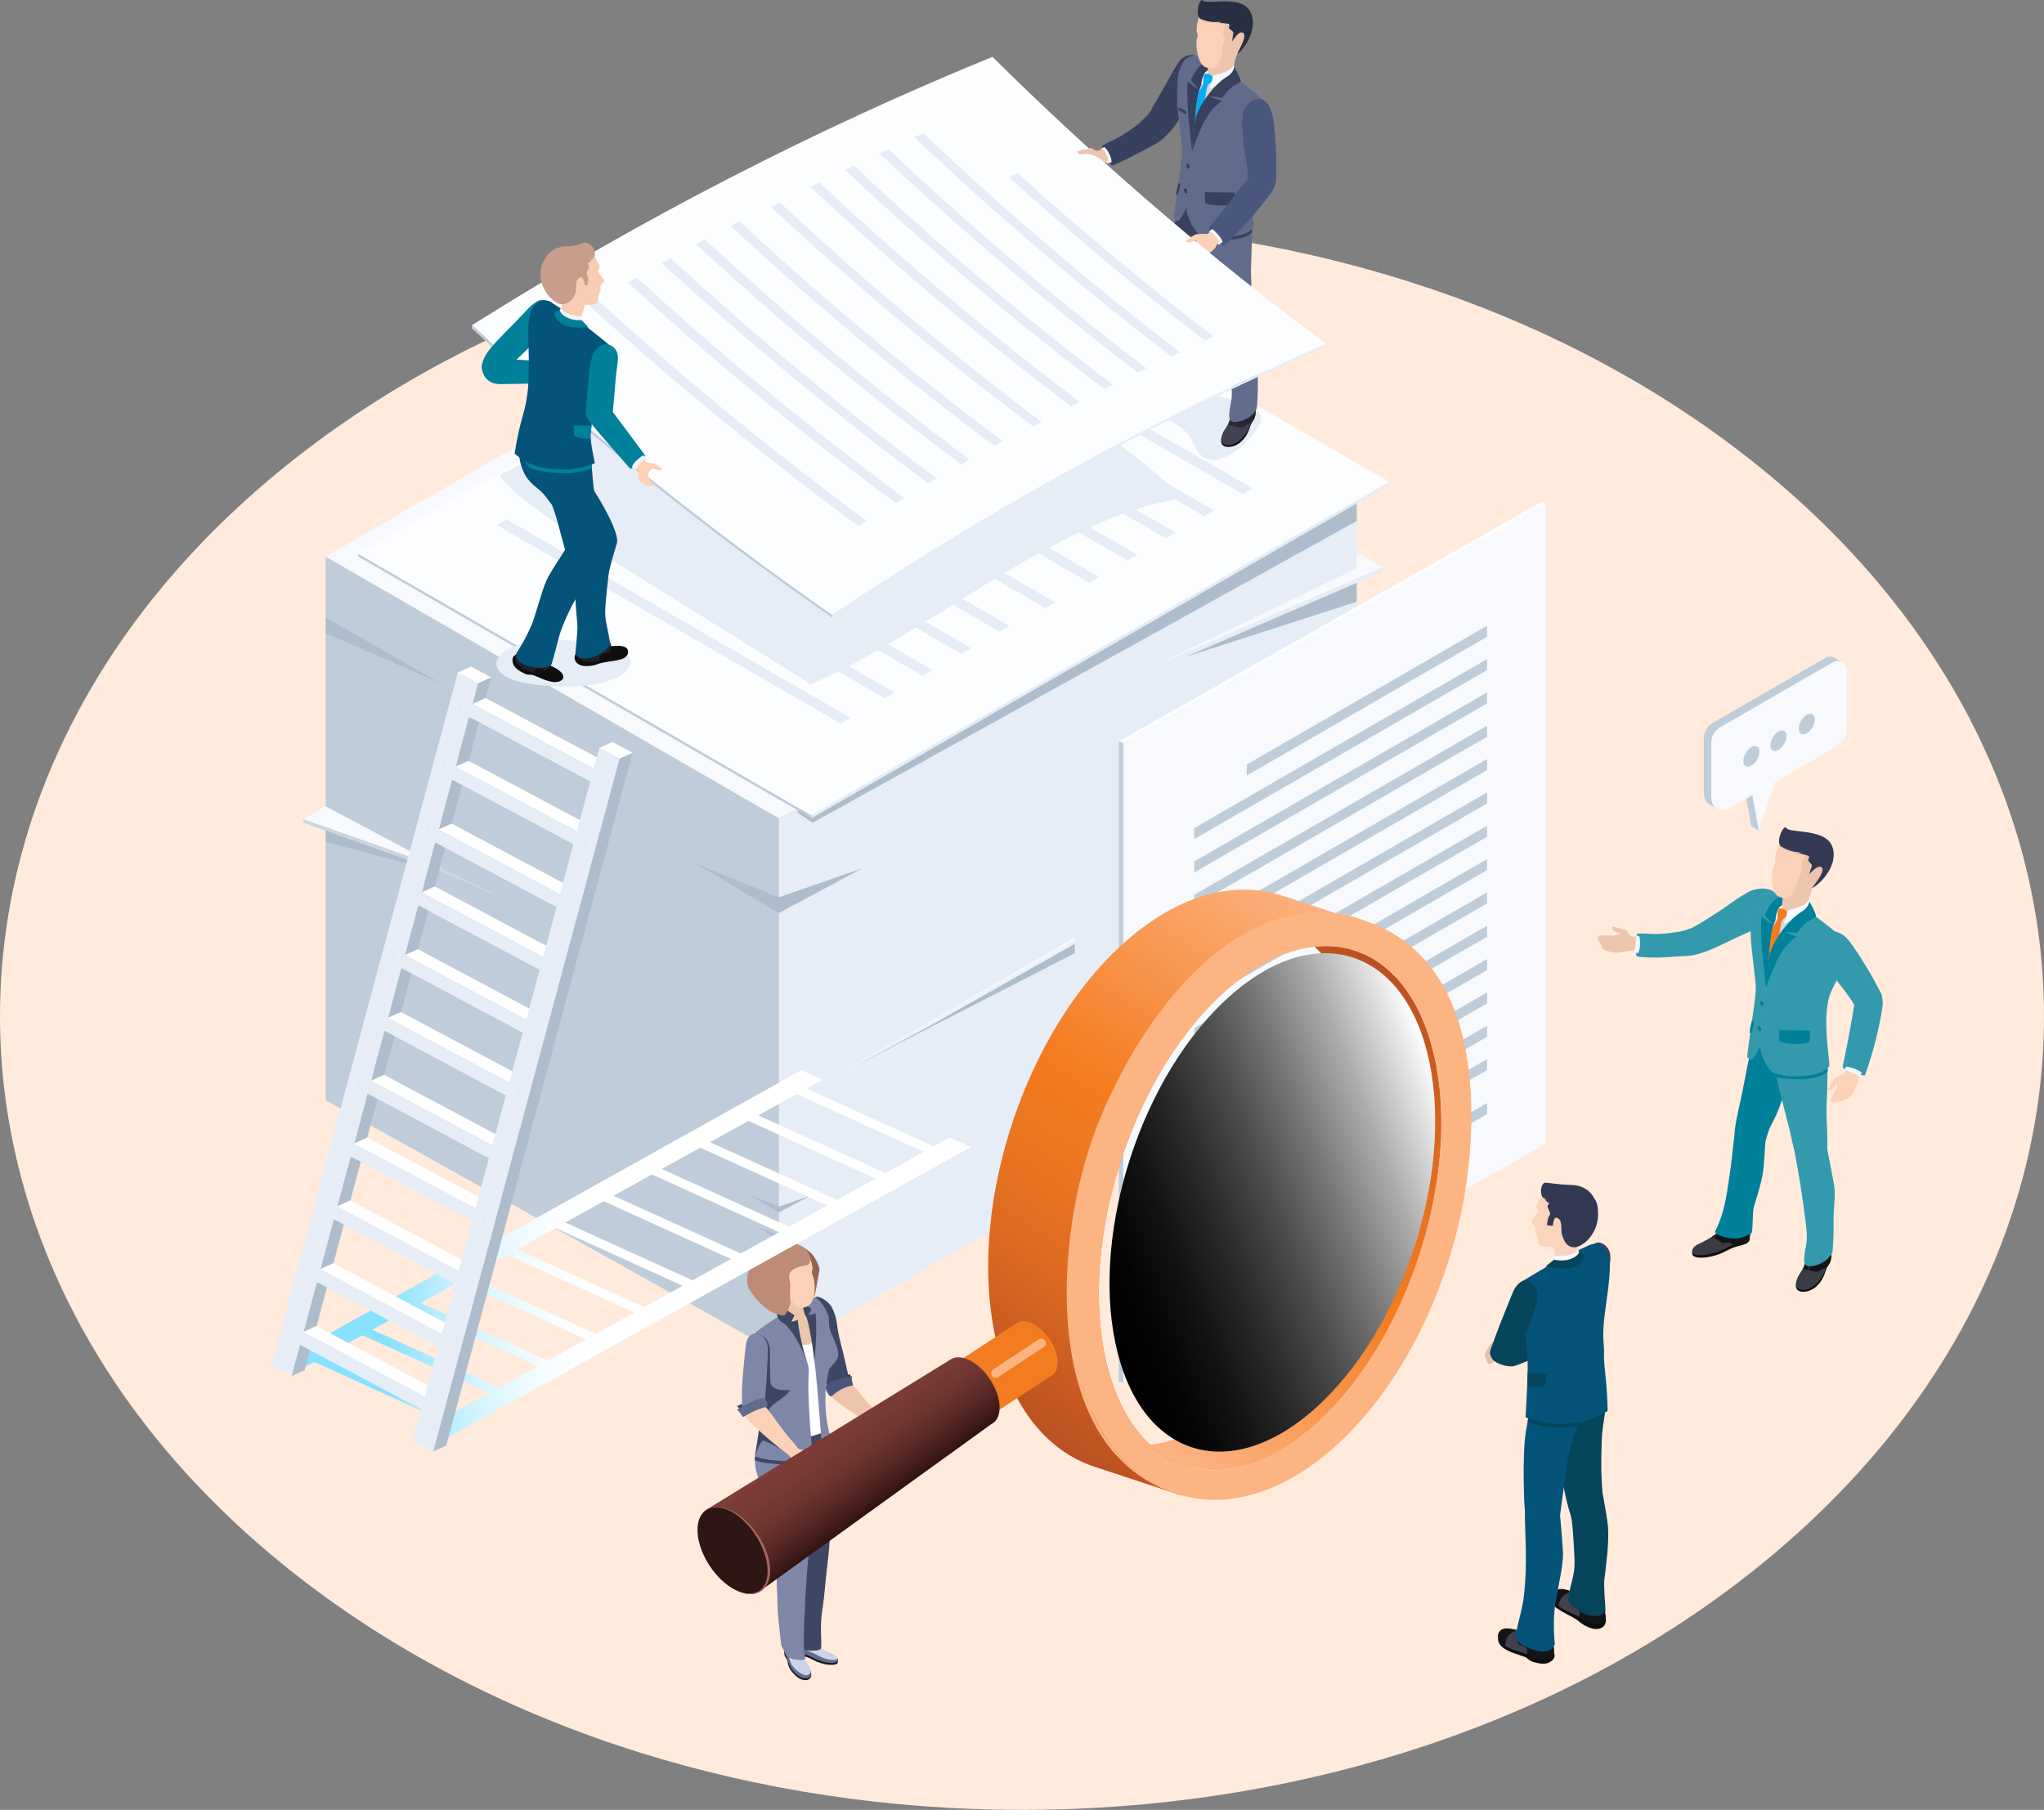 <svg xmlns="http://www.w3.org/2000/svg" xmlns:xlink="http://www.w3.org/1999/xlink" viewBox="0 0 1886.229 1670.361"><rect x="0" y="0" width="1886.229" height="1670.361" fill="#808080" stroke="none"/><defs><style>      .cls-1 {        fill: url(#_ÂÁ_Ï_ÌÌ_È_ËÂÌÚ_5);      }      .cls-1, .cls-2, .cls-3, .cls-4 {        mix-blend-mode: multiply;      }      .cls-5 {        fill: #d0ac96;      }      .cls-6 {        fill: #49567d;      }      .cls-7 {        fill: #966350;      }      .cls-8 {        fill: #6d6475;      }      .cls-9 {        fill: #f1f3ff;      }      .cls-10 {        fill: #adc7cc;      }      .cls-11 {        fill: #ebf2fc;      }      .cls-12 {        fill: #f8cdb4;      }      .cls-13 {        fill: url(#linear-gradient-4);      }      .cls-14 {        fill: url(#linear-gradient-3);      }      .cls-15 {        fill: url(#linear-gradient-2);      }      .cls-16 {        fill: #24293b;      }      .cls-17 {        fill: #e2e2e2;      }      .cls-18 {        fill: #fcfdff;      }      .cls-19 {        fill: #e4e4e4;      }      .cls-20 {        fill: #37415e;      }      .cls-21 {        fill: #ccd3eb;      }      .cls-22 {        fill: #f4f6ff;      }      .cls-23 {        fill: #202029;      }      .cls-24 {        fill: #edc5ac;      }      .cls-25 {        fill: url(#linear-gradient);      }      .cls-26 {        fill: #333952;      }      .cls-2, .cls-27 {        fill: #e6edf7;      }      .cls-28 {        fill: #f47c20;      }      .cls-29 {        fill: #141417;      }      .cls-30 {        fill: #05455b;      }      .cls-31 {        fill: #ccc;      }      .cls-32 {        isolation: isolate;      }      .cls-33 {        fill: #aebdcc;      }      .cls-34 {        fill: #00aeef;      }      .cls-35 {        fill: url(#linear-gradient-5);        mix-blend-mode: screen;      }      .cls-36 {        fill: #616b8c;      }      .cls-37 {        fill: #f7f9ff;      }      .cls-38 {        fill: #fff;      }      .cls-39 {        fill: #008099;      }      .cls-40 {        fill: #41414a;      }      .cls-41 {        fill: #bfccd9;      }      .cls-42 {        fill: #3399ad;      }      .cls-43 {        fill: #ffd1b6;      }      .cls-44 {        fill: #c99d8b;      }      .cls-45 {        fill: #c8d5e3;      }      .cls-46 {        fill: #7e87a8;      }      .cls-47 {        fill: #f6f8ff;      }      .cls-48 {        fill: #d5d7de;      }      .cls-49 {        fill: #3b3b45;      }      .cls-50 {        fill: #e6c0a9;      }      .cls-51 {        fill: #fbd1b8;      }      .cls-52 {        fill: #a6635f;      }      .cls-53 {        fill: #ebc3aa;      }      .cls-54 {        fill: #fad4bd;      }      .cls-55 {        fill: #f3f5ff;      }      .cls-56 {        fill: #32343e;      }      .cls-57 {        fill: #bd8b76;      }      .cls-58 {        fill: #292f42;      }      .cls-59 {        fill: #4b577a;      }      .cls-60 {        fill: #3d4663;      }      .cls-61 {        fill: #1a1a1a;      }      .cls-62 {        fill: #0f0f0f;      }      .cls-63 {        fill: #414152;      }      .cls-64 {        fill: #282830;      }      .cls-65 {        fill: #0e0e0e;      }      .cls-66, .cls-4 {        fill: #ffeadc;      }      .cls-67 {        fill: #2e1614;      }      .cls-68 {        fill: #fcb483;      }      .cls-69 {        fill: #f7f9fc;      }      .cls-70 {        fill: #f5f7ff;      }      .cls-71 {        fill: #035478;      }      .cls-72 {        fill: #c1842c;      }    </style><linearGradient id="linear-gradient" x1="-7703.737" y1="1523.643" x2="-7688.673" y2="1523.643" gradientTransform="translate(-6963.629) rotate(-180) scale(1 -1)" gradientUnits="userSpaceOnUse"><stop offset="0" stop-color="#000"></stop><stop offset="1" stop-color="#333"></stop></linearGradient><linearGradient id="linear-gradient-2" x1="696.846" y1="1314.865" x2="452.216" y2="891.153" gradientTransform="translate(1831.299 61.494) rotate(-176.761) scale(1 -1)" gradientUnits="userSpaceOnUse"><stop offset="0" stop-color="#fcb483"></stop><stop offset=".46" stop-color="#f47c20"></stop><stop offset=".588" stop-color="#ed7720"></stop><stop offset=".763" stop-color="#dc6a20"></stop><stop offset=".963" stop-color="#c05421"></stop><stop offset="1" stop-color="#ba5022"></stop></linearGradient><linearGradient id="linear-gradient-3" x1="823.355" y1="1296.824" x2="542.647" y2="810.623" gradientTransform="translate(1831.299 61.494) rotate(-176.761) scale(1 -1)" gradientUnits="userSpaceOnUse"><stop offset="0" stop-color="#ba5022"></stop><stop offset=".037" stop-color="#c05421"></stop><stop offset=".237" stop-color="#dc6a20"></stop><stop offset=".412" stop-color="#ed7720"></stop><stop offset=".54" stop-color="#f47c20"></stop><stop offset="1" stop-color="#fcb483"></stop></linearGradient><linearGradient id="linear-gradient-4" x1="970.569" y1="1384.844" x2="1023.93" y2="1311.398" gradientTransform="translate(1788.585) rotate(-180) scale(1 -1)" gradientUnits="userSpaceOnUse"><stop offset="0" stop-color="#301210"></stop><stop offset=".126" stop-color="#441d1a"></stop><stop offset=".323" stop-color="#5d2b27"></stop><stop offset=".53" stop-color="#6e3530"></stop><stop offset=".748" stop-color="#793b36"></stop><stop offset="1" stop-color="#7d3d38"></stop></linearGradient><linearGradient id="linear-gradient-5" x1="1077.108" y1="1086.454" x2="1328.6" y2="1356.146" gradientTransform="translate(2757.132 451.918) rotate(111.999)" gradientUnits="userSpaceOnUse"><stop offset="0" stop-color="#fff"></stop><stop offset=".052" stop-color="#e8e8e8"></stop><stop offset=".203" stop-color="#ababab"></stop><stop offset=".353" stop-color="#777"></stop><stop offset=".498" stop-color="#4c4c4c"></stop><stop offset=".638" stop-color="#2b2b2b"></stop><stop offset=".772" stop-color="#131313"></stop><stop offset=".895" stop-color="#040404"></stop><stop offset="1" stop-color="#000"></stop></linearGradient><linearGradient id="_&#xC2;&#xC1;_&#xCF;_&#xCC;&#xCC;_&#xC8;_&#xCB;&#xC2;&#xCC;&#xDA;_5" data-name="&#xA1;&#xC2;&#xC1;&#x2DA;&#xCF;&#x2C7;&#xCC;&#xCC;&#x2DA;&#xC8; &#x201E;&#xF8FF;&#x2021;&#x2030;&#xCB;&#xC2;&#xCC;&#xDA; 5" x1="383.217" y1="1187.549" x2="801.496" y2="1137.54" gradientTransform="translate(47.675 -37.309) rotate(3.578)" gradientUnits="userSpaceOnUse"><stop offset="0" stop-color="#87e1ff"></stop><stop offset=".027" stop-color="#94e4ff"></stop><stop offset=".114" stop-color="#baedff"></stop><stop offset=".2" stop-color="#d8f5ff"></stop><stop offset=".285" stop-color="#edfaff"></stop><stop offset=".367" stop-color="#fafdff"></stop><stop offset=".444" stop-color="#fff"></stop></linearGradient></defs><g class="cls-32"><g id="Layer_2" data-name="Layer 2"><g id="Layer_2-2" data-name="Layer 2"><path id="circle" class="cls-66" d="M1609.996,420.105c368.31,286.013,368.311,749.732.002,1035.746-368.308,286.014-965.455,286.015-1333.765.002-368.31-286.013-368.311-749.732-.003-1035.746,368.308-286.014,965.455-286.015,1333.765-.002Z"></path><g><g><polygon class="cls-4" points="621.947 1257.938 203.616 1016.409 736.709 708.618 718.89 1248.92 621.947 1257.938"></polygon><polygon class="cls-41" points="718.894 1248.916 300.562 1015.402 300.562 513.636 718.894 755.165 718.894 1248.916"></polygon><polygon class="cls-27" points="1251.987 447.374 1251.987 941.127 965.157 1106.738 718.89 1248.92 718.89 755.167 1251.987 447.374"></polygon><polygon class="cls-33" points="300.562 777.015 410.621 806.198 300.562 759.419 300.562 777.015"></polygon><polygon class="cls-33" points="300.562 584.399 406.437 630.544 300.562 569.838 300.562 584.399"></polygon><polygon class="cls-33" points="718.691 842.665 795.486 801.475 718.691 828.104 642.302 797.2 718.691 842.665 718.691 842.665"></polygon><polygon class="cls-33" points="718.837 1140.187 697.37 1131.503 718.837 1144.279 740.417 1132.704 718.837 1140.187"></polygon><polygon class="cls-33" points="718.818 1113.552 690.312 1102.019 718.818 1118.985 747.475 1103.614 718.818 1113.552"></polygon><polygon class="cls-45" points="279.9 759.171 279.9 756.014 408.809 801.608 475.961 834.026 409.255 805.616 279.9 759.171"></polygon><polygon class="cls-69" points="718.894 755.165 300.562 513.636 833.655 205.845 1251.987 447.375 718.894 755.165"></polygon><polygon class="cls-69" points="279.9 756.014 300.502 744.119 408.809 801.608 279.9 756.014"></polygon><polygon class="cls-33" points="1251.987 447.375 735.127 749.252 749.867 759.304 1251.987 480.861 1251.987 447.375"></polygon><polygon class="cls-33" points="1187.644 668.062 1251.987 633.729 1251.987 638.405 1187.644 668.062"></polygon><polygon class="cls-33" points="1251.984 537.739 1092.541 606.737 1251.984 555.335 1251.984 537.739"></polygon><polygon class="cls-27" points="1067.145 617.72 1275.547 527.591 1275.547 523.606 1251.987 528.507 1067.145 613.735 1036.075 629.665 1067.145 617.72"></polygon><polygon class="cls-69" points="1067.145 613.735 1275.547 523.606 1251.987 509.712 1251.987 524.522 1067.145 613.735"></polygon><polygon class="cls-33" points="1251.984 723.584 789.904 983.278 1251.984 746.281 1251.984 723.584"></polygon><polygon class="cls-11" points="855.804 948.068 1262.722 717.557 1262.722 713.483 855.126 945.1 757.089 1000.811 855.804 948.068"></polygon><polygon class="cls-69" points="757.089 1000.811 1262.722 713.483 1251.987 708.317 1251.987 715.468 757.089 1000.811"></polygon></g><g><g><polygon class="cls-27" points="748.818 755.165 748.818 752.493 1281.911 444.703 1281.911 447.375 748.818 755.165"></polygon><polygon class="cls-41" points="748.818 755.165 330.487 513.636 330.487 510.964 748.818 752.493 748.818 755.165"></polygon><polygon class="cls-18" points="748.818 752.493 330.487 510.964 863.58 203.173 1281.911 444.703 748.818 752.493"></polygon></g><g><polygon class="cls-27" points="1146.656 455.98 905.489 316.739 914.644 311.453 1155.811 450.693 1146.656 455.98"></polygon><polygon class="cls-27" points="1111.277 476.406 793.911 293.17 803.065 287.884 1120.432 471.12 1111.277 476.406"></polygon><polygon class="cls-27" points="1075.899 496.832 758.532 313.596 767.688 308.31 1085.053 491.546 1075.899 496.832"></polygon><polygon class="cls-27" points="1040.52 517.259 723.154 334.023 732.309 328.737 1049.676 511.973 1040.52 517.259"></polygon><polygon class="cls-27" points="1005.142 537.685 687.775 354.449 696.93 349.163 1014.297 532.399 1005.142 537.685"></polygon><polygon class="cls-27" points="964.561 561.115 647.194 377.879 656.349 372.594 973.716 555.83 964.561 561.115"></polygon><polygon class="cls-27" points="922.499 583.073 605.132 399.838 614.287 394.551 931.654 577.787 922.499 583.073"></polygon><polygon class="cls-27" points="887.12 603.5 569.753 420.264 578.909 414.978 896.275 598.214 887.12 603.5"></polygon><polygon class="cls-27" points="851.741 623.926 534.375 440.69 543.53 435.405 860.897 618.64 851.741 623.926"></polygon><polygon class="cls-27" points="816.364 644.353 498.997 461.117 508.152 455.831 825.518 639.067 816.364 644.353"></polygon><polygon class="cls-27" points="775.782 667.783 458.416 484.547 467.571 479.261 784.937 662.497 775.782 667.783"></polygon></g></g></g><g><path class="cls-4" d="M1410.461,1075.58l-320.422,183.706c-19.291,10.763-50.852,34.319-70.727,24.677l-13.471-4.946c-6.651-3.226-6.919-12.603-.464-16.204l376.26-219.119c6.829-3.81,15.088-4.046,22.123-.633,0,0,30.251,16.099,6.702,32.519Z"></path><g><polygon class="cls-2" points="1267.098 566.462 1269.285 930.721 993.188 1090.135 990.993 722.494 1267.098 566.462"></polygon><polygon class="cls-41" points="1036.633 1276.331 1032.434 1275.015 1032.427 684.148 1036.627 685.464 1036.633 1276.331"></polygon><polygon class="cls-69" points="1426.54 1055.594 1036.633 1276.331 1036.627 685.464 1426.533 464.727 1426.54 1055.594"></polygon><polygon class="cls-18" points="1426.533 464.727 1422.334 463.411 1032.427 684.148 1036.627 685.464 1426.533 464.727"></polygon><g><polygon class="cls-41" points="1372.25 587.673 1150.515 715.758 1150.514 705.601 1372.25 577.515 1372.25 587.673"></polygon><polygon class="cls-41" points="1372.251 618.435 1102.071 774.419 1102.071 764.261 1372.251 608.277 1372.251 618.435"></polygon><polygon class="cls-41" points="1372.251 649.196 1102.071 805.181 1102.071 795.023 1372.251 639.039 1372.251 649.196"></polygon><polygon class="cls-41" points="1372.251 679.958 1102.072 835.943 1102.072 825.785 1372.251 669.801 1372.251 679.958"></polygon><polygon class="cls-41" points="1372.252 710.72 1102.072 866.704 1102.072 856.547 1372.252 700.563 1372.252 710.72"></polygon><polygon class="cls-41" points="1372.252 741.482 1102.072 897.466 1102.072 887.309 1372.252 731.325 1372.252 741.482"></polygon><polygon class="cls-41" points="1372.253 772.244 1102.073 928.228 1102.073 918.071 1372.252 762.087 1372.253 772.244"></polygon><polygon class="cls-41" points="1372.253 803.006 1102.073 958.99 1102.073 948.833 1372.253 792.849 1372.253 803.006"></polygon><polygon class="cls-41" points="1372.253 833.768 1102.073 989.752 1102.073 979.595 1372.253 823.611 1372.253 833.768"></polygon><polygon class="cls-41" points="1372.254 864.53 1102.074 1020.514 1102.074 1010.357 1372.253 854.373 1372.254 864.53"></polygon><polygon class="cls-41" points="1372.254 895.292 1102.074 1051.276 1102.074 1041.119 1372.254 885.135 1372.254 895.292"></polygon><polygon class="cls-41" points="1372.254 926.054 1102.075 1082.038 1102.075 1071.881 1372.254 915.897 1372.254 926.054"></polygon><polygon class="cls-41" points="1372.255 956.816 1102.075 1112.8 1102.075 1102.643 1372.255 946.659 1372.255 956.816"></polygon><polygon class="cls-41" points="1372.255 987.578 1102.075 1143.562 1102.075 1133.405 1372.255 977.421 1372.255 987.578"></polygon><polygon class="cls-41" points="1372.255 1028.207 1272.98 1085.522 1272.98 1075.365 1372.255 1018.05 1372.255 1028.207"></polygon></g></g></g><g><path class="cls-4" d="M712.412,1532.991c-3.356,11.446,9.22,24.454,30.418,26.971,38.247,4.541-15.055-25.659,40.82-19.139,16.845,1.966,11.099-31.961-30.504-31.961-22.615,0-35.963,7.855-40.734,24.129Z"></path><path class="cls-24" d="M835.35,1323.114c-.306-1.65-.398-2.634-3.414-6.113-1.449-1.673-4.655-1.773-7.993-2.796-2.444-.749-6.159-3.135-7.556-4.232-1.055-.832-7.416,6.556-5.246,7.714.46.248,3.011,1.869,5.039,3.478.289.229-.24,3.273.954,6.535.703,1.92,2.235,6.474,4.096,6.541,1.742.061.449-3.768-.183-4.707-.619-.918-.338-2.62.122-4.463.275-1.1.808-1.345,1.973-1.345,1.223,0,3.039,1.314,3.529,2.751.917,2.69.037,7.556.535,9.017.821,2.41,1.349,3.328,4.631.046,1.393-1.393,2.72-2.766,3.271-4.601.483-1.611.676-5.495.244-7.824Z"></path><g><g><path class="cls-61" d="M743.057,1532.849c1.372,2.768,3.184,5.189,5.078,10.046,1.066,2.731.759,7.508-4.553,7.671-3.794.115-7.191-1.974-9.442-4.172-3.645-3.565-6.767-7.001-7.443-13.659-.094-.928-1.434-2.341-2.38-4.233-.438-.871-2.428-8.539,4.088-9.634,7.22-1.209,10.409,5.542,11.357,7.324.901,1.699,1.198,2.43,3.295,6.656Z"></path><path class="cls-36" d="M742.536,1531.755c1.232,3.126,3.419,4.624,4.662,7.705.61,1.519,3.442,8.184-2.073,9.322-4.674.963-8.111-1.891-10.194-3.633-3.638-3.049-6.288-6.943-7.936-13.02-.245-.903-2.721-5.496-2.871-7.419-.104-1.278-1.689-5.447,4.824-6.539,7.224-1.21,9.949,3.949,10.894,5.731.901,1.696,1.075,3.739,2.694,7.854Z"></path><path class="cls-21" d="M741.805,1529.391c1.218,2.456,2.82,5.51,4.805,8.802,4.029,6.68-1.464,7.889-2.226,7.949-4.493.361-12.187-6.674-13.749-9.763-1.976-3.911-1.67-4.129-2.725-7.456-.284-.885-3.591-3.983-3.591-6.863,0-1.284-.223-3.926,4.295-5.015,6.857-1.653,10.178,2.914,10.801,4.78.606,1.825.446,3.645,2.389,7.565Z"></path><path class="cls-25" d="M738.589,1521.6c.308.633,1.009,3.393,1.397,4.327.659,1.582-1.375-2.101-5.679-.625-3.526,1.212-3.737,4.722-4.126,4.722-.18,0-.934-.493-2.01-1.768-1.466-1.731-2.778-3.235-3.113-6.548-.272-2.685,4.012-4.447,6.992-4.447s5.138,1.459,6.54,4.339Z"></path></g><g><path class="cls-61" d="M747.837,1530.623c5.026,2.458,6.705,3.725,13.585,5.28,2.05.464,9.044,1.545,11.395-.862.425-.435.574-2.719.491-3.226-.327-1.951-3.788-2.39-5.112-3.057-5.591-2.808-9.803-3.407-15.571-5.175-1.063-.327-6.808-2.244-9.339-2.671-1.682-.287-8.126.556-8.28.946-1.555,3.992,2.107,5.192,4.302,5.949,2.093.722,4.545.874,8.528,2.817Z"></path><path class="cls-36" d="M768.197,1526.855c-5.591-2.811-9.803-3.413-15.571-5.178-1.063-.327-6.808-2.247-9.339-2.671-.99-.169-2.482-.479-4.083-.152l-4.341-3.072s-.645,2.673-.645,3.587c0,1.484.602,3.287.602,3.287.01,1.731,2.831,2.674,4.49,3.247,2.093.719,4.545.868,8.528,2.817,5.026,2.456,6.705,3.722,13.585,5.277,2.05.461,9.044,1.547,11.395-.862,2.066-2.114-2.953-5.444-4.621-6.281Z"></path><path class="cls-21" d="M740.109,1520.382c3.504,2.433,11.001,5.51,11.001,5.51,0,0,6.805,4.069,11.554,5.213,7.571,1.827,9.614.278,9.614.278.255-.35,1.665-1.762-5.516-5.215-4.56-2.192-11.171-6.639-11.425-6.989-1.487-1.997-7.828.487-10.903-.911-4.069-1.845-8.284-3.642-9.571-2.484-.963.871,4.123,3.82,5.247,4.599Z"></path><path class="cls-8" d="M736.971,1515.849c-2.295.255.691,2,3.691,3.788,5.224,3.109,11.719,4.095,11.19,2.516-.553-1.648-.125-3.447.908-3.702.593-.146-1.607.075-5.029-.307-2.886-.324-8.482-2.55-10.76-2.295Z"></path></g><path class="cls-60" d="M734.747,1376.078c-.874-6.376-2.718-13.729-2.437-23.509.238-8.294-1.434-29.045-.771-29.886,2.321-2.954,22.655-3.638,26.164-4.89,5.971-2.132,8.031,9.593,8.748,13.674,2.837,16.145,5.225,35.303,1.705,63.193-2.457,19.466-2.4,28.106-2.973,33.428.053.01-.76,8.973-2.166,20.541-1.102,9.049-2.556,27.455-3.969,35.928-2.964,17.792-.467,29.674-1.357,36.296-.249,1.863-3.711,3.133-12.466,2.207-5.142-.544-10.441-4.559-10.617-6.129-.302-2.699,0-14.531.732-27.182.96-16.594-.341-26.793,1.453-40.329.862-6.525,4.897-25.612,4.897-25.612-.223-1.075-.441-2.208-.616-3.401-1.337-9.109-1.888-11.975-6.327-44.329Z"></path><path class="cls-46" d="M697.181,1341.96c1.414-8.681,9.419-9.427,12.442-9.679,8.761-.731,25.715-.76,35.603,3.072,1.638.633.986,16.012.986,16.012,0,0,4.406,57.248.827,75.44-1.921,18.164-3.516,35.91-4.74,66.8-.733,18.609-.481,25.243-.265,31.086.102,2.768,3.092,6.874-.957,7.304-3.834.407-10.973-.676-13.597-2.533-2.047-1.45-6.455-10.738-6.455-10.738,0,0-.454-2.685-2.444-21.451-1.639-15.468-.897-21.789-1.635-31.95-.815-11.228,1.911-44.698,1.919-44.795-2.842-23.122-7.21-35.44-12.532-44.057-9.657-15.638-10.549-25.931-9.152-34.512Z"></path></g><g><g><path class="cls-24" d="M764.463,1284.929c1.187,5.653,29.234,24.116,38.19,28.357,3.044,1.438,12.033,6.306,12.033,6.306,0,0,3.067.221,5.153-3.86,1.454-2.842-1.28-4.441-1.28-4.441-1.805-1.366-9.914-8.885-12.464-11.13-6.732-5.932-12.786-15.843-19.002-21.435-7.872-7.077-13.154-7.927-13.154-7.927,0,0-11.061,6.591-9.477,14.13Z"></path><path class="cls-16" d="M784.836,1268.372c-.875,4.572,2.419,9.262,1.051,9.497-12.391,2.126-18.162,8.512-19.406,8.958-1.147.412-2.815-1.355-3.632-6.566-.951-6.069,21.987-11.889,21.987-11.889Z"></path><path class="cls-60" d="M753.124,1196.89c2.732-.852,11.448,3.549,14.686,10.041,2.38,4.773,3.752,8.446,5.162,19.033,1.313,9.823,4.426,18.522,6.965,30.716,2.449,11.766,3.609,13.602,3.675,15.406.121,3.316-16.938,12.934-17.805,11.936-4.697-5.409-10.876-35.198-13.976-53.319-1.365-7.961-1.522-12.415-1.743-16.201-.341-5.86-3.852-15.462,3.037-17.611Z"></path><path class="cls-59" d="M786.138,1269.816c-.875,4.572,1.972,8.688.604,8.924-12.392,2.126-18.363,9.564-19.608,10.01-1.147.412-4.37-3.083-5.186-8.293-.951-6.069,24.19-10.64,24.19-10.64Z"></path></g><g><path class="cls-38" d="M770.904,1254.161c3.705-5.489-2.259-14.232-6.253-23.533-2.755-6.415-.881-11.804-1.622-14.872-1.478-6.114-8.896-15.501-12.538-16.238-2.306-.467-18.033,6.695-27.957,13.001-9.195,5.844-31.636,22.643-31.004,24.405.129.363,7.605,35.692,9.964,58.464,2.26,21.797,2.966,25.223,3.179,31.911,0,0,4.182.613,13.984,1.24,12.857.823,22.565-.716,34.082-4.201,6.383-1.931,9.512-3.052,8.128-7.845-2.224-7.693-1.731-10.531-.984-31.002.124-3.444.746-8.739,2.956-20.312.669-3.499,2.961-3.455,8.065-11.02Z"></path><path class="cls-24" d="M723.034,1228.264s10.328,16.302,23.415,12.484c4.558-1.329,6.747-10.351,6.747-10.351l-1.317-18.4-23.926-2.694s-5.962,3.703-5.3,6.971c.523,2.554.38,11.99.38,11.99Z"></path><path class="cls-46" d="M758.951,1341.634c6.535-3.023,8.861-10.678,7.478-15.471-2.224-7.693-5.377-19.792-4.631-40.263.124-3.444.638-9.18,2.848-20.753.669-3.499,2.584-2.963,7.688-10.528,3.705-5.489-1.467-15.233-5.46-24.534-2.755-6.415-1.492-11.815-2.232-14.883-1.479-6.114-8.718-16.974-12.36-17.711-2.305-.467-19.822,8.721-29.747,15.028,0,0,16.326-2.374,20.223.855,8.237,6.825,7.257,31.108,8.705,41.892,2.876,21.438,7.488,86.367,7.488,86.367Z"></path><path class="cls-60" d="M696.663,1347.665s7.317,2.617,17.119,3.245c12.857.823,23.02,2.802,35.913-3.159l.524-3.149c-12.209-3.616-42.913-6.445-53.35-.328,0,0-.383,1.553-.206,3.39Z"></path><path class="cls-46" d="M722.534,1212.519c-8.768,5.537-23.506,13.824-32.003,24.244-.243.298,8.604,35.853,10.963,58.625,2.26,21.797.775,30.291-4.921,48.78,0,0,7.931,2.965,17.733,3.593,12.857.823,23.02,2.802,35.913-3.159,0,0-5.853-50.816-3.82-79.633.75-10.638-19.627-45.159-19.627-45.159l-4.238-7.291Z"></path><path class="cls-60" d="M707.977,1304.969c-1.227,9.027,14.653,33.921,14.653,33.921,0,0-13.812-8.802-18.376-9.284-2.531-.267-7.681,14.562-7.681,14.562,0,0,3.714-22.406,3.821-25.626.441-13.457-1.287-22.316-2.348-27.867-8.547-44.734-7.332-54.246-7.332-54.246,0,0,4.943-7.009,9.442-5.018,4.282,1.894,8.298,3.54,10.179,12.193.628,2.886-.16,17.016.554,31.087.597,11.756,19.538,6.579,17.787,9.008-6.356,8.826-19.45,12.058-20.7,21.269Z"></path><g><path class="cls-7" d="M748.323,1156.337c4.356,4.088,8.332,13.926,7.957,15.597-1.95,8.686-3.548,23.245-5.32,24.749-8.3,7.043-8.19,10.843-13.577,10.173-3.287-.409-7.04-5.192-10.612-6.884-3.284-1.549-6.103-5.128-9.275-7.96-14.96-13.366-17.728-35.249-6.534-42.918,11.191-7.667,29.244-.373,37.36,7.243Z"></path><path class="cls-60" d="M737.284,1199.906c-9.195,5.844,3.981,12.339,5.473,13.468,4.093,3.096,8.705,41.892,8.705,41.892,0,0,3.048-23.926,1.149-43.293,0,0-3.981,1.715-6.544,1.794l2.767-5.858-11.55-8.004Z"></path><path class="cls-24" d="M720.902,1217.306s7.986,5.379,17.962.213c4.217-2.182,3.894-4.145,3.894-4.145l-2.506-9.097-24.328-9.684s3.838,9.401,4.499,12.669c.523,2.555.479,10.044.479,10.044Z"></path><path class="cls-51" d="M745.679,1157.126c1.795,2.918,3.206,7.611,4.134,12.952.155.905-.712,2.814-.593,4.526.111,1.593,1.352,3.312,1.789,5.593,2.336,12.176-.432,22.032-5.042,24.903-3.055,1.899-7.756,2.787-13.142,2.117-3.288-.409-7.883-2.907-11.456-4.6-3.285-1.549-6.103-5.129-9.273-7.958-14.96-13.366-11.007-29.569.184-37.237,11.193-7.669,27.558-9.771,33.401-.296Z"></path><path class="cls-24" d="M709.418,1159.717c1.645-.294,2.998-.471,3.733-.613,3.368-.646,10.207,5.479,12.09,17.799.05.324-1.364,3.453-1.158,4.527.187.965,2.102,3.3,2.377,4.209,2.828,9.377,1.989,17.286,11.96,21.71-1.744.146-3.623.113-5.598-.132-3.288-.409-7.883-2.907-11.456-4.6-3.285-1.549-6.103-5.129-9.273-7.958-13.598-12.151-11.568-26.643-2.676-34.942Z"></path><path class="cls-60" d="M721.563,1205.895c-9.195,5.844-1.964,13.318-.289,14.152,11.491,5.722,23.362,36.128,23.362,36.128,0,0-6.579-18.821-8.478-38.189,0,0-3.249,1.692-5.812,1.771l2.767-5.858-11.55-8.003Z"></path><path class="cls-57" d="M740.991,1150.845c6.939,4.181,9.017,15.714,3.307,16.752-20.568,3.74-15.824,10.257-15.047,17.671.154,1.475-.707,11.434-.039,14.614,1.101,5.237-4.809,14.657-5.67,14.164-.693-.394-14.725,1.473-31.096-22.472-7.738-11.317,1.736-26.593,4.288-32.04,9.224-19.689,33.706-15.047,44.258-8.69Z"></path></g></g><g><path class="cls-60" d="M680.034,1297.712c3.751,2.757,4.064,7.514,5.228,6.756,10.53-6.869,18.219-5.651,19.434-6.17,1.122-.479,2.196-1.882-.765-6.247-2.752-4.057-23.897,5.662-23.897,5.662Z"></path><path class="cls-51" d="M735.175,1336.368c-1.061.515-6.827,6.474-5.538,8.274,2.517,3.522,9.36,10.433,12.388,12.007,2.618,1.361,14.697.96,17.121-.779,1.33-.958,3.309-2.647,2.643-5.534-.465-2.025-6.45-3.409-13.678-7.761-1.283-.773,1.069-.898,3.209-.309,1.764.485,3.679.832,3.866.442.659-1.367-2.367-3.388-7.092-4.228-2.02-.359-6.452-.109-8.392-.461-2.262-.406-3.604-2.096-4.527-1.652Z"></path><path class="cls-51" d="M729.975,1345.098s2.466.646,5.171-3.08c2.956-4.07.924-5.754.924-5.754,0,0-3.866-5.161-6.09-7.506-6.893-7.266-14.452-19.456-25.229-32.626-3.413-4.174-12.437-3.148-12.437-3.148,0,0-11.336.989-5.889,12.425,3.33,6.993,33.297,31.59,36.205,33.481,3.196,2.079,7.345,6.208,7.345,6.208Z"></path><path class="cls-46" d="M703.994,1233.702c3.259,2.989,4.829,7.366,4.679,13.258-.218,8.464-2.083,43.565-3.104,47.086-.764,2.636-18.998,11.629-19.408,10.193-2.928-10.248-.948-32.216-.005-42.46.772-8.372,1.408-14.128,2.065-19.532.701-5.772,2.567-10.301,7.121-11.219,2.895-.584,6.022.264,8.652,2.674Z"></path><path class="cls-36" d="M680.023,1301.027c3.751,2.757,5.056,7.331,6.22,6.573,10.53-6.869,19.762-8.725,20.977-9.244,1.122-.479,1.861-2.931-1.1-7.296-2.752-4.057-26.096,9.967-26.096,9.967Z"></path></g></g></g><g class="cls-3"><path class="cls-66" d="M1271.598,1323.312l-387.251,223.569c-18.124,10.464-40.454,10.464-58.578,0l-2.882-1.664c-19.271-11.126-19.271-38.941,0-50.067l394.111-227.529c13.879-8.013,30.979-8.013,44.858,0l9.742,5.625c19.271,11.126,19.271,38.941,0,50.067Z"></path></g><g><path class="cls-15" d="M1143.737,1291.994c10.044-8.956,19.579-19.012,28.576-29.915,22.013-26.678,40.697-58.584,55.11-92.887,13.041-31.036,22.561-64.009,27.905-96.82,6.58-40.394,6.839-80.526-.614-116.435-7.633-36.776-22.356-64.476-41.7-82.316,52.446-5.638,96.208,31.651,111.509,105.369,7.453,35.91,7.195,76.042.614,116.435-5.344,32.811-14.864,65.784-27.905,96.82-14.413,34.302-33.097,66.208-55.109,92.887-8.997,10.904-18.533,20.959-28.576,29.915-56.192,50.109-113.555,54.003-152.329,18.242,26.163-2.812,54.486-16.297,82.518-41.295Z"></path><path class="cls-14" d="M924.64,1069.205c2.736-10.927,5.9-21.871,9.502-32.778,7.124-21.573,15.693-42.254,25.482-61.705,21.035-41.799,47.719-77.896,77.91-104.818,48.289-43.061,100.357-58.362,146.614-43.087l79.042,26.102-8.564,25.934c-35.859-13.962-80.35-2.979-124.13,36.061-27.374,24.41-51.065,56.804-69.834,93.172-15.246,29.542-27.234,61.699-35.24,94.398-8.269,33.774-12.277,68.079-11.304,100.62.494,16.511,2.228,32.58,5.401,47.867,11.922,57.437,41.123,92.755,78.245,102.893l-8.564,25.934-79.043-26.103c-46.257-15.275-78.973-58.575-92.122-121.924-4.083-19.673-6.119-40.651-6.161-62.431-.062-32.16,4.237-66.071,12.765-100.138Z"></path><path class="cls-68" d="M1259.017,851.542c-46.256-15.275-98.325.026-146.613,43.087-44.241,39.451-80.959,98.589-103.393,166.523-22.433,67.933-28.154,137.308-16.106,195.346,13.148,63.349,45.865,106.649,92.121,121.924,46.257,15.275,98.326-.026,146.613-43.087,44.241-39.451,80.96-98.59,103.393-166.522,22.433-67.932,28.063-137.664,17.075-195.912-13.151-69.718-46.832-106.083-93.089-121.358ZM1324.523,978.991c22.934,110.493-26.751,260.951-110.976,336.057-84.224,75.106-171.094,46.419-194.028-64.075-22.934-110.492,26.751-260.95,110.977-336.056,84.224-75.106,171.093-46.419,194.027,64.074Z"></path><path class="cls-68" d="M987.755,1139.353c1.341-10.754,3.07-21.358,5.115-31.786,4.056-20.858,9.522-41.029,16.486-60.115,6.826-19.118,15.121-37.044,23.86-53.983,8.78-16.923,18.251-32.778,28.355-47.324,20.201-29.061,42.517-53.303,65.757-70.639,11.581-8.69,23.325-15.658,34.773-20.879,11.46-5.231,22.683-8.421,32.94-10.391,2.583-.416,5.097-.822,7.54-1.215,2.457-.284,4.864-.389,7.185-.582,4.641-.515,9.018-.196,13.077-.189,8.106.402,14.956,1.307,20.488,2.554,1.045.175,2.01.37,2.937.572,3.448.658,20.962,6.966,26.48,9.409,7.984,3.643,16.265,8.372,24.337,14.567,9.961,7.552,19.472,17.382,27.63,29.239,8.172,11.848,14.981,25.686,20.092,40.914,5.133,15.23,8.625,31.812,10.702,49.255,4.11,34.932,2.348,73.253-4.112,112.885-.153.917-.323,1.838-.482,2.756-.086-.07-.17-.143-.257-.213.145-.863.301-1.73.442-2.592,6.437-39.626,7.438-77.963,2.974-112.656-2.272-17.334-6.044-33.734-11.339-48.717-5.287-14.98-12.209-28.491-20.391-39.968-8.17-11.488-17.584-20.909-27.373-28.094-7.81-5.803-15.783-10.217-23.471-13.611-.059.161-.052.119-.019-.008-1.115-.492-2.222-.964-3.323-1.413-.279-.09-.567-.183-.835-.269-1.988-.64-3.661-1.178-5.008-1.611-2.352-.757-3.71-1.193-4.017-1.292-.183-.05-1.562-.43-4.1-1.129-2.72-.677-6.803-2.107-12.013-2.863-10.335-2.047-26.391-3.673-46.02.154-9.754,2.043-20.436,5.194-31.329,10.427-10.887,5.207-22.07,12.112-33.115,20.715-22.102,17.215-43.663,40.999-63.087,69.727-19.531,28.647-37.349,62.158-51.353,99.379-7.053,18.565-12.569,38.292-17.119,58.714-4.44,20.444-7.819,41.623-9.637,63.32-1.782,21.687-2.081,43.925.186,66.24,2.277,22.273,8.239,43.987,17.221,65.102,8.956,21.028,23.065,40.289,40.614,54.674,8.989,6.818,18.841,12.529,29.249,16.889.019.176.047.35.067.526-10.654-4.162-20.8-9.655-29.924-16.528-4.691-3.458-9.06-7.328-13.197-11.412-4.122-4.1-8.021-8.431-11.539-13.052-3.531-4.61-6.776-9.428-9.747-14.4-2.946-4.989-5.58-10.144-8.037-15.369-9.696-21.006-15.179-43.574-18.161-66.026-2.961-22.497-3.438-45-2.333-67.017.545-11.014,1.532-21.914,2.835-32.673Z"></path></g><g><path class="cls-28" d="M952.797,1221.468c11.802,5.686,22.16,20.885,23.136,33.949.537,7.186-1.881,12.223-6.127,14.359l-56.463,37.188-31.841-48.572,56.123-36.845c.474-.377.983-.704,1.519-.988,3.524-1.844,8.271-1.684,13.652.909Z"></path><path class="cls-72" d="M895.551,1259.087c-11.802-5.686-20.577.295-19.601,13.358.976,13.063,11.335,28.263,23.136,33.949,11.801,5.686,20.577-.295,19.601-13.358-.976-13.063-11.335-28.263-23.136-33.949Z"></path><path class="cls-13" d="M894.746,1255.361c14.268,7.091,26.639,25.731,27.632,41.633.546,8.747-2.47,14.836-7.665,17.371.004.008-213.07,153.844-213.07,153.844l-49.833-74.824,224.485-138.155c.582-.452,1.205-.842,1.861-1.179,4.314-2.19,10.085-1.924,16.591,1.31Z"></path><path class="cls-67" d="M674.323,1394.245c-18.152-9.021-31.844.066-30.582,20.297,1.263,20.231,17.002,43.945,35.154,52.966,18.152,9.021,31.844-.065,30.581-20.297-1.263-20.231-17.002-43.945-35.154-52.967Z"></path><path class="cls-52" d="M674.128,1394.661s-.199-.097-.585-.284c-.387-.179-.957-.488-1.709-.795-1.489-.653-3.753-1.556-6.762-2.129-2.975-.548-6.859-.767-10.843.859-1.966.813-3.898,2.124-5.487,3.93-1.607,1.793-2.858,4.056-3.702,6.569-.821,2.524-1.25,5.283-1.35,8.143-.083,2.862.188,5.83.718,8.824,1.064,5.997,3.218,12.118,6.228,18.037,3.062,5.894,6.979,11.599,11.673,16.758.563.667,1.193,1.273,1.811,1.893l1.863,1.856,1.978,1.745.991.874,1.044.812,2.099,1.616c.724.506,1.472.979,2.208,1.471l1.108.732c.377.232.772.432,1.158.65l2.329,1.279c1.601.76,3.234,1.449,4.913,2.001,1.686.533,3.417.906,5.158,1.117,3.478.425,7.061-.052,10.097-1.543,3.05-1.488,5.393-4.042,6.833-6.958,1.451-2.928,2.125-6.153,2.363-9.34.105-1.599.142-3.195.032-4.778l-.031-.592c0-.027-.008-.148-.004-.098l-.016-.151-.031-.303-.125-1.209c-.092-.798-.147-1.615-.268-2.385-.52-3.017-1.188-6.022-2.158-8.851-1.882-5.669-4.31-10.834-7.03-15.317-2.715-4.484-5.572-8.392-8.441-11.559-2.871-3.157-5.584-5.738-8.027-7.594-.605-.47-1.159-.944-1.716-1.339-.564-.384-1.093-.745-1.585-1.08-.493-.336-.949-.647-1.366-.932-.431-.261-.835-.48-1.19-.686-1.428-.815-2.189-1.25-2.189-1.25l.009.005ZM674.528,1393.833s.79.421,2.271,1.21c.369.2.788.412,1.236.666.434.278.908.581,1.421.908.513.328,1.064.681,1.652,1.057.58.386,1.158.851,1.791,1.313,2.556,1.819,5.381,4.382,8.434,7.499.739.804,1.501,1.633,2.287,2.487.738.895,1.497,1.816,2.276,2.761.805.928,1.487,1.986,2.265,3.012.786,1.022,1.49,2.136,2.213,3.272,2.87,4.544,5.632,9.748,7.565,15.65,1.012,2.932,1.729,6.046,2.293,9.327.127.807.182,1.597.277,2.403l.129,1.208.032.303.016.152c.014.152.006.132.011.207l.019.629c.078,1.676.003,3.38-.148,5.091-.155,1.713-.523,3.425-1.006,5.112-.486,1.688-1.179,3.343-2.107,4.876-1.813,3.083-4.619,5.676-7.978,7.019-3.356,1.373-7.061,1.499-10.547.915-3.507-.578-6.869-1.82-10.037-3.397l-2.325-1.287c-.385-.218-.781-.418-1.158-.65l-1.108-.732c-.736-.492-1.484-.965-2.208-1.471l-2.099-1.616-1.044-.812-.991-.874-1.978-1.745-1.863-1.856c-.618-.619-1.248-1.226-1.811-1.893-4.695-5.159-8.611-10.864-11.673-16.758-3.01-5.919-5.163-12.041-6.228-18.037-.333-1.489-.41-2.994-.585-4.462-.164-1.47-.168-2.931-.159-4.363.079-2.863.488-5.63,1.294-8.169.815-2.532,2.01-4.845,3.607-6.697,1.574-1.865,3.517-3.246,5.509-4.134,2.003-.881,4.041-1.301,5.928-1.429,1.892-.129,3.635.023,5.185.265,3.105.512,5.429,1.371,6.99,2.008.795.303,1.353.589,1.75.76.391.177.592.269.592.269l.009.004Z"></path><path class="cls-68" d="M958.591,1236.065l-42.046,27.77c-1.924,1.27-2.453,3.86-1.183,5.784l.046.07c1.271,1.924,3.861,2.454,5.784,1.183l42.045-27.77c1.924-1.27,2.454-3.86,1.183-5.785l-.046-.07c-1.271-1.924-3.861-2.453-5.785-1.183Z"></path></g><path class="cls-35" d="M1319.126,980.427c21.802,105.038-25.431,248.068-105.497,319.466-80.066,71.398-162.647,44.127-184.449-60.911-21.802-105.038,25.43-248.067,105.498-319.465,80.066-71.398,162.646-44.128,184.448,60.911Z"></path><g id="man2"><path class="cls-4" d="M1459.155,1466.492c-22.835-10.938-33.618-4.331-34.275,4.818-.396,5.519-1.788,31.637-27.695,27.196-25.206-4.321-38.097,10.502-25.7,20.479,36.783,29.602,66.913,22,70.701,8.852,3.077-10.679,14.541-16.924,39.326-21.537,24.446-4.55,9.142-24.72-22.356-39.808Z"></path><g><path class="cls-65" d="M1417.902,1519c-6.103-3.822-7.93-5.763-17.139-8.303-2.745-.758-13.133-4.343-17.157-.247-3.554,3.617,1.959,9.367,3.97,10.67,6.75,4.37,12.558,5.401,20.055,8.218,1.39.522,3.708,3.54,7.118,4.445,6.292,1.67,11.866,3.097,16.997-.867,5.685-4.392,1.639-9.908-1.177-11.107-2.679-1.142-7.833.221-12.667-2.809Z"></path><path class="cls-40" d="M1434.117,1524.468l-1.739-12.917c-.113-2.085-3.187-3.363-5.08-4.171-2.681-1.141-5.583-2.662-10.99-4.473-3.094-1.036-6.19,4.305-15.402,1.765-2.745-.758-11.848-2.593-16.395.919-1.002.775-1.424,1.678-1.463,2.617l-.249-.016s-.296,1.101-.333,1.486c-.205,2.351.027,4.797,5.276,8.39,6.636,4.543,12.558,5.399,20.055,8.216,1.39.522,8.779,3.569,12.236,4.289,2.299.475,6.479,1.637,11.61-2.33,1.938-1.499,2.561-2.739,2.456-3.78l.018.006Z"></path><path class="cls-29" d="M1383.884,1505.494c-2.745,3.732-1.416,8.26.955,10.241,1.585,1.325,4.296,3.238,4.313,3.25,0,0-.232-6.814,3.977-10.548,3.547-3.147,6.717-4.026,6.717-4.026-3.609-.819-12.515-3.604-15.962,1.083Z"></path><path class="cls-29" d="M1401.893,1507.848c-2.745,3.732-2.016,9.394.954,10.241,10.12,2.885,5.572,8.941,5.589,8.952,0,0,15.806,8.624,23.07,1.798.522-.49,2.529-2.213,2.611-4.639.128-3.746-1.289-11.001-1.894-13.331-.761-2.933-16.174-8.028-16.174-8.028-1.243,0-10.709.319-14.156,5.006Z"></path></g><g><path class="cls-65" d="M1466.826,1485.549c-5.607-4.519-7.19-6.662-16.033-10.277-2.635-1.078-13.375-6.724-17.006-2.279-3.934,4.817.705,9.704,2.676,11.066,7.414,5.118,12.146,6.564,19.05,11.113,1.24.817,3.331,2.995,6.429,4.682,5.522,3.008,12.035,5.507,17.244,1.648,4.237-3.139,2.311-11.101,2.311-11.101-2.683-1.13-10.231-1.269-14.671-4.852Z"></path><path class="cls-40" d="M1480.829,1492.302l-1.53-13.562s-6.994-6.919-12.149-9.36c-2.949-1.395-6.658,3.541-15.503-.074-2.635-1.078-11.457-3.979-16.388-1.031-1.086.651-1.612,1.496-1.763,2.424l-.245-.046s-.425,1.058-.506,1.436c-.482,2.309-.542,4.766,4.244,8.957,6.051,5.297,11.83,6.85,18.939,10.535,1.319.684,8.293,4.585,11.641,5.71,2.227.744,6.239,2.393,11.805-.936,2.103-1.258,1.454-4.054,1.454-4.054Z"></path><path class="cls-29" d="M1434.875,1468.426c-3.496,3.04-2.611,7.713-.492,9.962,1.417,1.503,3.881,3.724,3.898,3.737,0,0,.577-6.793,5.199-10.002,3.895-2.704,7.147-3.2,7.147-3.2-3.486-1.242-11.146-4.502-15.751-.496Z"></path><path class="cls-29" d="M1452.252,1472.578c-3.167,3.379-3.116,9.089-.266,10.282,9.706,4.063,4.471,9.538,4.488,9.551,0,0,14.671,10.437,22.693,4.52.578-.426,1.85-1.285,2.22-3.683.572-3.705-.987-12.194-1.312-14.579-.408-3.002-13.173-9.384-13.173-9.384-1.234-.147-10.671-.953-14.65,3.293Z"></path></g><g><path class="cls-30" d="M1480.549,1457.444c1.806-14.476,4.403-34.026,3.337-48.574-.366-5.019-3.377-22.072-5.058-31.36-1.196-12.622-1.591-26.559-.726-47.72.56-13.732,2.152-17.69,3.289-28.549,1.044-9.975-1.026-20.843-3.271-24.552-2.08-3.432-10.373-2.304-14.439-2.109-6.771.324-20.848,6.456-22.085,14.895-2.049,14.048-3.487,16.468-3.602,36.381-.12,20.251,4.704,48.339,8.943,64.166.835,3.117,1.642,5.743,2.385,7.746.666,2.661,1.289,5.767,1.585,8.927.828,8.809,1.848,24.262,2.119,33.706.4,13.904-3.602,19.335-6.091,36.156-.292,1.984,10.344,11.97,18.319,13.986,12.487,3.156,16.305-2.677,16.305-4.365,0-3.229-1.839-22.094-1.011-28.736Z"></path><path class="cls-71" d="M1460.469,1284.995s-40.071,4.123-46.023,7.123c-1.673.843-6.756,30.106-7.337,36.772-1.288,14.827-1.339,36.809-.557,56.183.135,3.307.387,6.216.635,8.484-.199,22.082,2.757,45.755-.854,78.892-1.369,12.577-4.279,18.752-7.944,38.463,0,0,.727,6.955,17.963,11.989,16.06,4.692,18.481-5.656,18.481-5.656,0,0-2.516-21.508.903-40.226,2.982-16.341,6.243-30.144,6.601-41.487.178-5.722-1.988-29.43-2.712-37.151,2.427-17.074,6.035-46.111,7.442-53.305,2.2-11.265,5.227-20.675,9.302-30.47.009-.022.013-.043.022-.065.673-1.319,1.366-2.711,2.096-4.257,3.527-7.47,1.983-25.291,1.983-25.291Z"></path></g><g><path class="cls-56" d="M1404.003,1258.193s-4.381-5.268-6.061-8.56c-2.243-4.4-1.81-8.784-1.81-8.784,0,0,10.434-5.965,12.654-7.081,9.692-4.869,40.05-24.571,40.05-24.571l16.456,18.543s-4.611,2.945-10.05,6.126c-26.073,15.252-51.238,24.327-51.238,24.327Z"></path><path class="cls-20" d="M1474.879,1146.688c-3.684-.247-8.296,4.587-10.189,9.499-1.697,4.403-5.252,14.325-7.596,20.361-4.332,11.153-8.135,19.195-13.905,34.675-3.378,9.07,9.459,15.791,9.459,15.791,0,0,8.258,2.091,8.82.782,4.522-10.565,13.863-33.14,16.853-42.314,2.648-8.115,7.005-16.613,7.281-18.453.882-5.96.632-11.158-1.39-14.264-2.627-4.045-5.633-5.827-9.332-6.077Z"></path><g><path class="cls-19" d="M1401.937,1249.061c2.983,6.154,1.859,7.294,1.859,7.294-1.102.855-2.982,1.838-2.982,1.838-1.562.003-7.995-13.635-5.828-14.484,1.478-.864,2.309-.652,2.553-.59,1.224.314,2.646,2.323,4.397,5.942Z"></path><path class="cls-50" d="M1377.717,1238.245c4.159,0,8.5,1.301,10.03,1.77,3.882.623,4.578,5.876,7.864,4.787.863-.285,1.204-.457,1.35-.522.633-.289,7.092,11.391,5.291,11.628-4.079.535-4.5,2.414-5.996,3.625-3.093,2.509-11.312-9.108-16.474-4.62-1.56,1.356-4.116,5.151-6.483,3.54-.883-.601-3.29-6.952-3.055-8.357.611-3.657,6.883-11.851,7.473-11.851Z"></path><path class="cls-22" d="M1402.835,1248.804c2.982,6.154,2.346,8.012,2.346,8.012-1.265.487-4.366,1.378-4.366,1.378-.208-3.638-3.284-11.918-5.828-14.484,1.478-.864,2.815-1.583,3.048-1.678,1-.413,3.047,3.153,4.8,6.772Z"></path></g><path class="cls-30" d="M1435.867,1214.08c.43.181,1.015,1.348,1.326,1.818.968,1.467,2.645,3.042,4.134,6.615,1.624,3.898,2.863,5.337,3.462,7.525.168.615.115,1.13-.072,1.47-.226.411-.793.649-1.791,1.312-6.624,4.398-26.223,17.54-36.775,24.33-2.324,1.496-7.681,3.29-8.743,3.564-5.176,1.332-16.657-1.848-19.947-6.06-2.391-3.061-2.391-6.338-2.391-6.338,0,0,1.003-.559,6.344-3.9,8.852-5.541,44.124-24.978,52.459-29.819.508-.295,1.524-.717,1.995-.519Z"></path><path class="cls-30" d="M1460.804,1293.375c-10.625.904-41.35,3.679-48.637,6.093-.818,3.65-1.706,8.226-2.51,12.732,4.093,1.765,10.78,4.053,20.574,4.981,4.996.473,14.16.938,25.563-1.156.192-.472.375-.943.573-1.416.009-.022.013-.043.022-.065.674-1.319,1.366-2.711,2.096-4.257,1.927-4.08,2.339-11.246,2.318-16.912Z"></path><path class="cls-71" d="M1480.181,1250.586c.527-11.949-2.651-15.087,1.514-43.968,2.182-15.123,5.838-41.138,2.693-47.796,0,0-2.615-5.914-6.994-8.86-2.387-1.604-3.749-1.884-6.831-1.89-2.697-.007-6.516,2.356-8.643,3.285-6.35,2.77-18.584,8.593-24.78,12.056-6.889,3.853-24.353,14.088-31.088,18.37-2.664,1.694-3.475,1.999-3.651,4.051-.041-.001-.03.08-.014.2-.018.274-.029.566-.03.906,0,.114.074.212.191.303,1.762,13.231,5.314,43.748,6.728,57.808.418,4.114.664,16.866.279,28.6-.279,8.498-1.729,34.309-1.729,34.309,0,0,10.39,5.14,25.296,6.035,4.871.292,16.114.876,31.33-3.082,8.816-2.293,19.129-8.778,19.129-8.778,0,0-.372-18.183-1.911-31.147-.246-2.076-1.693-15.775-1.489-20.401Z"></path><path class="cls-30" d="M1409.731,1266.669c-.025,2.85-.081,5.78-.176,8.649-.043,1.305-.113,2.827-.202,4.465,7.603.777,15.999.457,16.598-1.744.611-2.241,1.321-8.614.994-9.784l-17.214-1.586Z"></path><path class="cls-30" d="M1408.32,1181.519c-3.685-.253-8.878,3.677-11.633,9.853-2.877,6.45-4.716,11.599-8.175,20.041-5.738,13.993-7.233,18.724-13.023,34.197-3.388,9.064,14.815,8.962,14.815,8.962,0,0,8.082-.169,8.644-1.477,4.534-10.558,9.616-22.768,13.016-31.798,3.576-9.493,5.922-17.77,6.2-19.608.889-5.959.931-10.22-1.083-13.326-2.622-4.05-5.062-6.591-8.761-6.844Z"></path><g><path class="cls-54" d="M1456.374,1160.618l-.551-13.31-22.408,1.281,2.441,15.628c.081,1.426,1.11,2.799,3.058,3.777,3.891,1.959,9.994,1.612,13.639-.779,1.821-1.195,3.907-5.173,3.822-6.597Z"></path><path class="cls-54" d="M1470.648,1118.489c-.307,14.893-17.263,41.301-30.467,34.403-8.647-4.517-21.401.698-20.98-6.972.124-2.276-1.255-7.092-2.178-9.149-.836-1.856.276-2.671-.167-4.623-.484-2.1-3.647-2.775-3.597-4.897.031-1.741,5.58-7.703,6.091-8.951.415-1.005-2.103-4.597-1.574-5.563,5.338-9.736,7.219-17.308,17.984-17.089,14.899.302,35.185,7.942,34.888,22.841Z"></path><path class="cls-26" d="M1470.894,1105.504c-2.504-5.472-9.757-11.684-20.573-11.905-13.663-.279-24.135-2.769-25.31-1.917-4.186,3.035-3.225,11.465-1.334,13.356.389.389,3.901,2.534,3.901,2.534l-2.252-.65s2.113,2.019,2.739,2.522c.574.462,1.181.899,1.795,1.328-.171.114-.346.228-.507.345-3.922,2.844,3.203,7.708.415,10.828-1.859,2.088-2.072,8.956-2.072,8.956l5.421.37s.22-8.449,3.482-7.458c5.781,1.763,3.675,11.388,4.672,15.085,4.405,16.343,14.128,12.252,17.467,10.417,9.7-5.338,15.738-16.761,15.958-27.519.134-6.659-.601-12.649-3.803-16.291Z"></path></g><path class="cls-47" d="M1440.376,1167.333c-3.362-.067-5.249-1.156-6.163-1.958l.674-6.589s5.606,1.043,11.46-.216c9.507-2.048,9.683-6.26,9.683-6.26l3.125,8.402c0,1.291-4.43,3.25-7.223,4.695-2.451,1.268-7.036,2.016-11.556,1.926Z"></path><path class="cls-30" d="M1440.248,1170.768c-3.109-.164-6.536-.342-11.986-1.727-.456-.116-1.137.248-1.908.573,0,0,.812-1.528,1.47-2.088,2.337-1.991,6.436-4.96,6.436-4.96,0,0,6.141,1.474,11.995.214,9.507-2.048,11.157-7.15,11.157-7.15l4.793,3.1c.001,1.99-1.541,5.939-6.998,9.132-3.344,1.957-7.225,3.32-14.959,2.906Z"></path></g></g><g id="ladder"><path class="cls-1" d="M876.327,1049.795l-14.705,8.167-117.326-53.286,14.706-8.167-19.532-8.871-486.163,271.355,15.839,8.436,20.891-10.465,117.326,53.286-22.206,12.333,19.531,8.871,491.172-272.788-19.532-8.871ZM416.458,1305.198l-117.326-53.286,35.418-19.67,117.326,53.286-35.418,19.67ZM460.973,1280.476l-117.326-53.286,35.417-19.671,117.326,53.286-35.418,19.67ZM505.487,1255.753l-117.326-53.286,35.425-19.675,117.326,53.286-35.425,19.675ZM550.008,1231.027l-117.326-53.286,35.417-19.671,117.326,53.286-35.418,19.671ZM594.522,1206.305l-117.326-53.286,35.426-19.674,117.325,53.286-35.425,19.675ZM639.037,1181.582l-117.326-53.286,35.425-19.675,117.326,53.286-35.425,19.674ZM683.558,1156.856l-117.325-53.286,35.417-19.67,117.326,53.286-35.418,19.67ZM728.072,1132.134l-117.326-53.286,35.425-19.674,117.326,53.286-35.425,19.675ZM772.593,1107.407l-117.325-53.286,35.418-19.67,117.326,53.286-35.418,19.671ZM817.108,1082.685l-117.326-53.286,35.418-19.671,117.326,53.286-35.418,19.67Z"></path><g class="cls-32"><polygon class="cls-33" points="269.057 1270.037 281.167 1264.548 288.946 1235.636 276.836 1241.126 269.057 1270.037"></polygon><polygon class="cls-38" points="276.836 1241.126 288.946 1235.636 279.622 1230.67 267.512 1236.159 276.836 1241.126"></polygon><polygon class="cls-10" points="267.512 1236.159 279.622 1230.67 282.809 1218.828 270.698 1224.317 267.512 1236.159"></polygon><polygon class="cls-38" points="280.022 1229.283 292.132 1223.794 282.809 1218.828 270.698 1224.317 280.022 1229.283"></polygon><polygon class="cls-38" points="292.428 1183.172 304.538 1177.683 295.214 1172.717 283.104 1178.206 292.428 1183.172"></polygon><polygon class="cls-33" points="280.022 1229.283 292.132 1223.794 304.538 1177.683 292.428 1183.172 280.022 1229.283"></polygon><polygon class="cls-10" points="283.104 1178.206 295.214 1172.717 298.401 1160.874 286.29 1166.363 283.104 1178.206"></polygon><polygon class="cls-38" points="295.614 1171.33 307.724 1165.841 298.401 1160.874 286.29 1166.363 295.614 1171.33"></polygon><polygon class="cls-38" points="308.02 1125.219 320.13 1119.73 310.806 1114.763 298.696 1120.252 308.02 1125.219"></polygon><polygon class="cls-33" points="295.614 1171.33 307.724 1165.841 320.13 1119.73 308.02 1125.219 295.614 1171.33"></polygon><polygon class="cls-10" points="298.696 1120.252 310.806 1114.763 313.993 1102.921 301.883 1108.41 298.696 1120.252"></polygon><polygon class="cls-38" points="311.206 1113.376 323.317 1107.887 313.993 1102.921 301.883 1108.41 311.206 1113.376"></polygon><polygon class="cls-38" points="398.119 1305.729 410.229 1300.24 400.905 1295.274 388.795 1300.763 398.119 1305.729"></polygon><polygon class="cls-38" points="391.981 1288.92 404.092 1283.431 292.132 1223.794 280.022 1229.283 391.981 1288.92"></polygon><polygon class="cls-27" points="270.698 1224.317 267.512 1236.159 276.836 1241.126 388.795 1300.763 398.119 1305.729 401.305 1293.887 391.981 1288.92 280.022 1229.283 270.698 1224.317"></polygon><polygon class="cls-10" points="398.119 1305.729 410.229 1300.24 413.415 1288.398 401.305 1293.887 398.119 1305.729"></polygon><polygon class="cls-38" points="401.305 1293.887 413.415 1288.398 404.092 1283.431 391.981 1288.92 401.305 1293.887"></polygon><polygon class="cls-33" points="311.206 1113.376 323.317 1107.887 335.725 1061.767 323.615 1067.256 311.206 1113.376"></polygon><polygon class="cls-38" points="323.615 1067.256 335.725 1061.767 326.401 1056.801 314.291 1062.289 323.615 1067.256"></polygon><polygon class="cls-10" points="314.291 1062.289 326.401 1056.801 329.587 1044.958 317.477 1050.447 314.291 1062.289"></polygon><polygon class="cls-38" points="326.801 1055.414 338.911 1049.925 329.587 1044.958 317.477 1050.447 326.801 1055.414"></polygon><polygon class="cls-38" points="413.711 1247.776 425.821 1242.287 416.498 1237.321 404.387 1242.81 413.711 1247.776"></polygon><polygon class="cls-38" points="407.573 1230.967 419.684 1225.478 307.724 1165.841 295.614 1171.33 407.573 1230.967"></polygon><polygon class="cls-10" points="413.711 1247.776 425.821 1242.287 429.007 1230.445 416.897 1235.933 413.711 1247.776"></polygon><polygon class="cls-27" points="286.29 1166.363 283.104 1178.206 292.428 1183.172 404.387 1242.81 413.711 1247.776 416.897 1235.933 407.573 1230.967 295.614 1171.33 286.29 1166.363"></polygon><polygon class="cls-38" points="416.897 1235.933 429.007 1230.445 419.684 1225.478 407.573 1230.967 416.897 1235.933"></polygon><polygon class="cls-38" points="339.207 1009.303 351.317 1003.814 341.993 998.847 329.883 1004.336 339.207 1009.303"></polygon><polygon class="cls-33" points="326.801 1055.414 338.911 1049.925 351.317 1003.814 339.207 1009.303 326.801 1055.414"></polygon><polygon class="cls-10" points="329.883 1004.336 341.993 998.847 345.18 987.005 333.069 992.494 329.883 1004.336"></polygon><polygon class="cls-38" points="342.393 997.46 354.503 991.971 345.18 987.005 333.069 992.494 342.393 997.46"></polygon><polygon class="cls-38" points="429.303 1189.822 441.413 1184.334 432.09 1179.367 419.979 1184.856 429.303 1189.822"></polygon><polygon class="cls-38" points="423.166 1173.013 435.276 1167.524 323.317 1107.887 311.206 1113.376 423.166 1173.013"></polygon><polygon class="cls-38" points="432.489 1177.98 444.599 1172.491 435.276 1167.524 423.166 1173.013 432.489 1177.98"></polygon><polygon class="cls-10" points="429.303 1189.822 441.413 1184.334 444.599 1172.491 432.489 1177.98 429.303 1189.822"></polygon><polygon class="cls-27" points="301.883 1108.41 298.696 1120.252 308.02 1125.219 419.979 1184.856 429.303 1189.822 432.489 1177.98 423.166 1173.013 311.206 1113.376 301.883 1108.41"></polygon><polygon class="cls-33" points="342.393 997.46 354.503 991.971 366.912 945.851 354.802 951.34 342.393 997.46"></polygon><polygon class="cls-38" points="354.802 951.34 366.912 945.851 357.588 940.884 345.478 946.374 354.802 951.34"></polygon><polygon class="cls-10" points="345.478 946.374 357.588 940.884 360.772 929.051 348.661 934.541 345.478 946.374"></polygon><polygon class="cls-38" points="357.985 939.507 370.095 934.018 360.772 929.051 348.661 934.541 357.985 939.507"></polygon><polygon class="cls-38" points="444.898 1131.86 457.008 1126.371 447.685 1121.404 435.574 1126.893 444.898 1131.86"></polygon><polygon class="cls-38" points="438.76 1115.051 450.871 1109.562 338.911 1049.925 326.801 1055.414 438.76 1115.051"></polygon><polygon class="cls-27" points="317.477 1050.447 314.291 1062.289 323.615 1067.256 435.574 1126.893 444.898 1131.86 448.084 1120.017 438.76 1115.051 326.801 1055.414 317.477 1050.447"></polygon><polygon class="cls-38" points="448.084 1120.017 460.194 1114.528 450.871 1109.562 438.76 1115.051 448.084 1120.017"></polygon><polygon class="cls-10" points="444.898 1131.86 457.008 1126.371 460.194 1114.528 448.084 1120.017 444.898 1131.86"></polygon><polygon class="cls-38" points="370.393 893.387 382.504 887.898 373.18 882.931 361.07 888.42 370.393 893.387"></polygon><polygon class="cls-33" points="357.985 939.507 370.095 934.018 382.504 887.898 370.393 893.387 357.985 939.507"></polygon><polygon class="cls-10" points="361.07 888.42 373.18 882.931 376.366 871.089 364.256 876.578 361.07 888.42"></polygon><polygon class="cls-38" points="373.58 881.544 385.69 876.055 376.366 871.089 364.256 876.578 373.58 881.544"></polygon><polygon class="cls-38" points="460.49 1073.907 472.6 1068.418 463.277 1063.451 451.166 1068.94 460.49 1073.907"></polygon><polygon class="cls-38" points="454.353 1057.098 466.463 1051.609 354.503 991.971 342.393 997.46 454.353 1057.098"></polygon><polygon class="cls-38" points="463.676 1062.064 475.786 1056.575 466.463 1051.609 454.353 1057.098 463.676 1062.064"></polygon><polygon class="cls-27" points="333.069 992.494 329.883 1004.336 339.207 1009.303 451.166 1068.94 460.49 1073.907 463.676 1062.064 454.353 1057.098 342.393 997.46 333.069 992.494"></polygon><polygon class="cls-10" points="460.49 1073.907 472.6 1068.418 475.786 1056.575 463.676 1062.064 460.49 1073.907"></polygon><polygon class="cls-33" points="373.58 881.544 385.69 876.055 398.096 829.944 385.986 835.433 373.58 881.544"></polygon><polygon class="cls-38" points="385.986 835.433 398.096 829.944 388.772 824.978 376.662 830.467 385.986 835.433"></polygon><polygon class="cls-10" points="376.662 830.467 388.772 824.978 391.959 813.135 379.848 818.624 376.662 830.467"></polygon><polygon class="cls-38" points="389.172 823.591 401.282 818.102 391.959 813.135 379.848 818.624 389.172 823.591"></polygon><polygon class="cls-38" points="476.085 1015.944 488.195 1010.455 478.871 1005.488 466.761 1010.977 476.085 1015.944"></polygon><polygon class="cls-38" points="469.945 999.144 482.055 993.655 370.095 934.018 357.985 939.507 469.945 999.144"></polygon><polygon class="cls-38" points="479.268 1004.111 491.379 998.621 482.055 993.655 469.945 999.144 479.268 1004.111"></polygon><polygon class="cls-27" points="348.661 934.541 345.478 946.374 354.802 951.34 466.761 1010.977 476.085 1015.944 479.268 1004.111 469.945 999.144 357.985 939.507 348.661 934.541"></polygon><polygon class="cls-10" points="476.085 1015.944 488.195 1010.455 491.379 998.621 479.268 1004.111 476.085 1015.944"></polygon><polygon class="cls-38" points="401.581 777.47 413.691 771.981 404.367 767.015 392.257 772.504 401.581 777.47"></polygon><polygon class="cls-33" points="389.172 823.591 401.282 818.102 413.691 771.981 401.581 777.47 389.172 823.591"></polygon><polygon class="cls-10" points="392.257 772.504 404.367 767.015 407.553 755.173 395.443 760.662 392.257 772.504"></polygon><polygon class="cls-38" points="404.767 765.628 416.877 760.139 407.553 755.173 395.443 760.662 404.767 765.628"></polygon><polygon class="cls-38" points="491.677 957.99 503.787 952.501 494.463 947.535 482.353 953.024 491.677 957.99"></polygon><polygon class="cls-38" points="485.539 941.181 497.65 935.692 385.69 876.055 373.58 881.544 485.539 941.181"></polygon><polygon class="cls-10" points="491.677 957.99 503.787 952.501 506.973 940.659 494.863 946.148 491.677 957.99"></polygon><polygon class="cls-27" points="364.256 876.578 361.07 888.42 370.393 893.387 482.353 953.024 491.677 957.99 494.863 946.148 485.539 941.181 373.58 881.544 364.256 876.578"></polygon><polygon class="cls-38" points="494.863 946.148 506.973 940.659 497.65 935.692 485.539 941.181 494.863 946.148"></polygon><polygon class="cls-38" points="417.173 719.517 429.283 714.028 419.959 709.062 407.849 714.551 417.173 719.517"></polygon><polygon class="cls-33" points="404.767 765.628 416.877 760.139 429.283 714.028 417.173 719.517 404.767 765.628"></polygon><polygon class="cls-10" points="407.849 714.551 419.959 709.062 423.146 697.219 411.035 702.708 407.849 714.551"></polygon><polygon class="cls-38" points="420.359 707.675 432.469 702.186 423.146 697.219 411.035 702.708 420.359 707.675"></polygon><polygon class="cls-38" points="507.269 900.037 519.379 894.548 510.056 889.582 497.946 895.07 507.269 900.037"></polygon><polygon class="cls-38" points="501.132 883.228 513.242 877.739 401.282 818.102 389.172 823.591 501.132 883.228"></polygon><polygon class="cls-27" points="379.848 818.624 376.662 830.467 385.986 835.433 497.946 895.07 507.269 900.037 510.455 888.194 501.132 883.228 389.172 823.591 379.848 818.624"></polygon><polygon class="cls-10" points="507.269 900.037 519.379 894.548 522.566 882.705 510.455 888.194 507.269 900.037"></polygon><polygon class="cls-38" points="510.455 888.194 522.566 882.705 513.242 877.739 501.132 883.228 510.455 888.194"></polygon><polygon class="cls-38" points="432.765 661.564 444.875 656.074 435.551 651.108 423.441 656.597 432.765 661.564"></polygon><polygon class="cls-33" points="420.359 707.675 432.469 702.186 444.875 656.074 432.765 661.564 420.359 707.675"></polygon><polygon class="cls-10" points="423.441 656.597 435.551 651.108 438.738 639.266 426.628 644.755 423.441 656.597"></polygon><polygon class="cls-38" points="435.951 649.721 448.061 644.232 438.738 639.266 426.628 644.755 435.951 649.721"></polygon><polygon class="cls-38" points="522.864 842.074 534.974 836.585 525.65 831.619 513.54 837.108 522.864 842.074"></polygon><polygon class="cls-38" points="516.726 825.265 528.836 819.776 416.877 760.139 404.767 765.628 516.726 825.265"></polygon><polygon class="cls-38" points="526.05 830.231 538.16 824.743 528.836 819.776 516.726 825.265 526.05 830.231"></polygon><polygon class="cls-10" points="522.864 842.074 534.974 836.585 538.16 824.743 526.05 830.231 522.864 842.074"></polygon><polygon class="cls-27" points="395.443 760.662 392.257 772.504 401.581 777.47 513.54 837.108 522.864 842.074 526.05 830.231 516.726 825.265 404.767 765.628 395.443 760.662"></polygon><polygon class="cls-33" points="435.951 649.721 448.061 644.232 453.212 625.087 441.102 630.576 435.951 649.721"></polygon><polygon class="cls-27" points="422.463 620.647 250.418 1260.108 269.057 1270.037 276.836 1241.126 267.512 1236.159 270.698 1224.317 280.022 1229.283 292.428 1183.172 283.104 1178.206 286.29 1166.363 295.614 1171.33 308.02 1125.219 298.696 1120.252 301.883 1108.41 311.206 1113.376 323.615 1067.256 314.291 1062.289 317.477 1050.447 326.801 1055.414 339.207 1009.303 329.883 1004.336 333.069 992.494 342.393 997.46 354.802 951.34 345.478 946.374 348.661 934.541 357.985 939.507 370.393 893.387 361.07 888.42 364.256 876.578 373.58 881.544 385.986 835.433 376.662 830.467 379.848 818.624 389.172 823.591 401.581 777.47 392.257 772.504 395.443 760.662 404.767 765.628 417.173 719.517 407.849 714.551 411.035 702.708 420.359 707.675 432.765 661.564 423.441 656.597 426.628 644.755 435.951 649.721 441.102 630.576 422.463 620.647"></polygon><polygon class="cls-38" points="441.102 630.576 453.212 625.087 434.574 615.158 422.463 620.647 441.102 630.576"></polygon><polygon class="cls-38" points="538.456 784.121 550.566 778.632 541.243 773.666 529.132 779.154 538.456 784.121"></polygon><polygon class="cls-38" points="532.319 767.312 544.429 761.823 432.469 702.186 420.359 707.675 532.319 767.312"></polygon><polygon class="cls-27" points="411.035 702.708 407.849 714.551 417.173 719.517 529.132 779.154 538.456 784.121 541.642 772.278 532.319 767.312 420.359 707.675 411.035 702.708"></polygon><polygon class="cls-10" points="538.456 784.121 550.566 778.632 553.752 766.789 541.642 772.278 538.456 784.121"></polygon><polygon class="cls-38" points="541.642 772.278 553.752 766.789 544.429 761.823 532.319 767.312 541.642 772.278"></polygon><polygon class="cls-38" points="554.048 726.168 566.158 720.678 556.835 715.712 544.725 721.201 554.048 726.168"></polygon><polygon class="cls-38" points="547.911 709.358 560.021 703.87 448.061 644.232 435.951 649.721 547.911 709.358"></polygon><polygon class="cls-38" points="557.234 714.325 569.345 708.836 560.021 703.87 547.911 709.358 557.234 714.325"></polygon><polygon class="cls-27" points="426.628 644.755 423.441 656.597 432.765 661.564 544.725 721.201 554.048 726.168 557.234 714.325 547.911 709.358 435.951 649.721 426.628 644.755"></polygon><polygon class="cls-10" points="554.048 726.168 566.158 720.678 569.345 708.836 557.234 714.325 554.048 726.168"></polygon><polygon class="cls-33" points="399.655 1339.602 411.766 1334.113 583.811 694.652 571.701 700.141 399.655 1339.602"></polygon><polygon class="cls-27" points="553.062 690.213 547.911 709.358 557.234 714.325 554.048 726.168 544.725 721.201 532.319 767.312 541.642 772.278 538.456 784.121 529.132 779.154 516.726 825.265 526.05 830.231 522.864 842.074 513.54 837.108 501.132 883.228 510.455 888.194 507.269 900.037 497.946 895.07 485.539 941.181 494.863 946.148 491.677 957.99 482.353 953.024 469.945 999.144 479.268 1004.111 476.085 1015.944 466.761 1010.977 454.353 1057.098 463.676 1062.064 460.49 1073.907 451.166 1068.94 438.76 1115.051 448.084 1120.017 444.898 1131.86 435.574 1126.893 423.166 1173.013 432.489 1177.98 429.303 1189.822 419.979 1184.856 407.573 1230.967 416.897 1235.933 413.711 1247.776 404.387 1242.81 391.981 1288.92 401.305 1293.887 398.119 1305.729 388.795 1300.763 381.017 1329.674 399.655 1339.602 571.701 700.141 553.062 690.213"></polygon><polygon class="cls-38" points="571.701 700.141 583.811 694.652 565.172 684.724 553.062 690.213 571.701 700.141"></polygon></g></g><g id="man1"><path class="cls-4" d="M1693.117,1163.941c-6.505,26.922-77.733,64.875-68.417,28.256,9.74-38.286-68.416-12.651-68.416-28.256s30.631-28.256,68.416-28.256,72.082,13.087,68.417,28.256Z"></path><g><g><path class="cls-62" d="M1664.2,1170.158c-1.58,3.615-3.626,6.262-6.208,12.399-1.454,3.454-1.511,9.232,5.269,9.617,4.838.274,9.686-2.005,12.634-4.739,4.775-4.428,6.693-7.681,9.842-17.153.376-1.133,2.156-2.796,3.149-5.309,1.132-2.865,3.392-10.825-4.895-12.437-9.178-1.786-13.926,6.705-15.194,8.949-1.208,2.136-2.305,3.422-4.596,8.673Z"></path><path class="cls-49" d="M1658.374,1180.222c.297-1.041.84-2.237,1.721-3.615,2.643-4.139,4.694-6.209,5.667-11.57,1.498-8.244,3.235-6.784,4.069-9.092.859-2.364,5.252-8.08,13.951-5.743,3.732,1.004,4.871,2.779,5.204,4.348,1.024,2.274.338,4.771.278,5.586-.179,2.455-3.576,8.235-3.917,9.378-2.307,7.707-5.821,12.59-10.571,16.361-2.715,2.156-7.203,5.686-13.136,4.298-5.481-1.282-4.482-6.746-3.266-9.951Z"></path><path class="cls-29" d="M1668.139,1172.105c-2.275-.562-4.379-.989-3.794-2.383.349-.833,1.858-3.53,2.716-9.646.065-.46,2.665-1.842,5.573-.319l-4.495,12.347Z"></path><path class="cls-29" d="M1673.746,1160.714c.65-.251,2.675-.792,3.97.379,1.29,1.166,3.022,1.7,3.88.986,2.833-2.36,5.057-10.674,5.651-10.274.846.57,2.447,3.078,2.359,5.912-.172,5.55-4.696,12.606-4.51,12.611.099.002-2.771.122-4.481,1.553-.608.509-1.602,1.213-1.964,1.399-.69.354-2.037.617-3.191.45-.937-.136-3.529-.613-6.696-1.425l4.982-11.591Z"></path></g><g><path class="cls-62" d="M1596.526,1152.728c-6.916,3.328-9.225,5.045-18.688,7.145-2.819.624-12.43,2.08-15.656-1.2-.583-.594-.682-3.496-.568-4.182.454-2.652,5.11-3.447,6.932-4.348,7.692-3.809,13.48-4.612,21.41-6.999,1.465-.442,9.367-3.037,12.843-3.611,2.314-.382,11.17.775,11.381,1.309,2.128,5.429-2.91,7.052-5.926,8.077-2.882.976-6.249,1.177-11.729,3.81Z"></path><path class="cls-49" d="M1568.55,1147.552c.164-.07.313-.127.475-.195.469-.238.964-.482,1.501-.736,6.273-2.969,15.366-9,15.721-9.474,2.048-2.711,10.756.682,14.988-1.211,5.593-2.502,11.392-4.934,13.157-3.356.165.148.201.341.132.566.245,1.071.746,3.374.745,4.315-.004,2.015-.834,4.468-.834,4.468-.016,2.349-3.894,3.626-6.179,4.4-2.88.976-6.249,1.175-11.725,3.81-6.919,3.329-9.224,5.045-18.689,7.143-2.818.625-13.072,2.605-15.656-1.199-2.139-3.149,2.054-6.682,6.363-8.53Z"></path><path class="cls-29" d="M1614.508,1132.731s2.149,3.886-.324,10.293c-.241.622-1.798,1.739-3.911,2.585-4.367,1.75-10.809,3.258-10.809,3.258-4.285-4.337-9.132-.634-10.475-1.789-2.065-1.774-5.764-4.021-7.178-4.371-.818-.2,8.177-6.789,8.858-6.64.917.2,2.206.084,3.156.12,2.198.083,4.42.905,6.428.076,4.099-1.691,8.031-3.404,10.904-4.019,1.584-.339,2.941-.134,3.352.488Z"></path><path class="cls-29" d="M1585.958,1137.159c.591-.463,1.214-.763,1.916-.925.662-.1,1.204-.169,1.204-.169-6.034,3.958-7.448,6.154-8.158,6.21-.469.037-1.412-.368-1.901-.297,3.464-2.543,6.686-4.62,6.94-4.819Z"></path></g><path class="cls-39" d="M1652.898,969.039c-1.431-3.189-18.12-11.099-21.003-13.016-4.91-3.26-9.847-4.397-12.46,1.718-4.869,11.359-8.453,35.829-12.684,55.195-3.65,16.709-6.291,28.611-6.266,35.915-.014-.001-1.187,9.011-2.317,19.785-.88,8.43-3.165,23.507-4.432,31.386-2.66,16.579-6.372,27.297-11.1,36.613-.789,1.557,6.754,5.742,17.398,6.534,4.795.355,15.263-3.666,16.134-4.847,1.779-2.425.75-19.199,2.42-24.782,3.642-12.163,7.833-24.613,9.022-37.251.446-4.738,1.173-16.992,1.474-22.204.347-2.143,1.425-5.486,2.705-9.562,2.336-7.443,7.797-12.211,15.627-38.748,1.69-5.738,3.899-10.11,5.839-18.998,1.647-7.536.055-16.83-.357-17.737Z"></path><path class="cls-42" d="M1692.546,1093.863c-.725-4.361-4.437-23.574-6.317-33.266.228-25.284-1.153-27.618-.558-41.581.529-12.512,1.181-38.352.78-46.425-.546-10.902-9.62-8.221-12.425-8.529-4.675-.513-10.253-.006-15.913,1.128,0,0-21.184-6.78-20.885,8.879.04,2.079.468,8.072,1.449,10.702-3.2.493,10.632,47.246,14.052,63.67,1.236,5.934,3.354,14.584,3.401,14.773,3.323,17.674,7.006,38.35,10.454,67.163,2.053,17.191-.336,17.872-1.415,28.218-.267,2.562-1.319,9.578,3.656,9.931,5.624.401,13.114-2.394,17.522-6.584,3.193-3.036,4.624-6.119,4.624-6.119,0,0,1.305-10.315,1.042-26.876-.223-14.454,2.157-25.342.533-35.086Z"></path></g><g><g><path class="cls-42" d="M1637.665,823.775c-1.652-2.343-9.121-4.804-15.533-3.343-4.429,1.01-5.511.641-14.637,6.23-7.12,4.363-11.858,8.373-24.386,16.563-6.821,4.459-13.952,8.932-21.855,13.236-3.679,1.368-8.95,3.13-12.952,3.647-8.31,1.079-13.69,1.981-22.596,1.893-3.014-.03-8.825-.713-14.111-.362-.683.045-.814.592-1.127,1.141-.909,1.591.951,2.797,1.54,5.944.563,3.021-.955,7.381-1.939,10.494-.428,1.355-.258,2.076-.076,2.484.366.825.824,1.132,2.906,1.312,3.309.287,8.047.667,10.391.709,12.734.232,21.52-1.058,33.8-1.517,5.536-.207,12.173-2.303,16.543-3.92,9.768-3.292,23.387-10.772,40.838-18.435,5.913-2.596,20.02-9.853,23.554-17.059,3.117-6.357,2.527-14.933-.359-19.017Z"></path><g><path class="cls-31" d="M1512.201,871.477c-.348,6.515-1.117,7.017-1.117,7.017-1.442-.424-3.575,0-3.575,0-2.081-.167.76-14.871,1.815-14.786.87.219,1.584.499,1.823.526,1.025.117,1.259,3.413,1.054,7.244Z"></path><path class="cls-24" d="M1474.398,865.201c1.52-4.239,13.059.404,21.015-3.382-2.771-1.452-6.146-2.227-7.251-3.84-1.105-1.612-.09-2.998-.09-2.998l10.131,2.913c1.213.249,2.053.495,2.316.666,1.759,1.146,2.415,4.153,4.185,5.098,2.061,1.1,3.588.741,5.201.556,1.219-.143,1.377,12.947-.865,12.811-4.561-.268-14.036,2.526-17.477,2.194-5.198-.494-11.73-1.803-12.839-4.729-1.369-3.613-5.044-7.288-4.325-9.29Z"></path><path class="cls-70" d="M1513.529,871.584c-.348,6.515-2.019,8.057-2.019,8.057-1.442-.424-4.001-1.148-4.001-1.148,1.715-4.075,2.757-11.47,1.815-14.786,1.634-.039,2.493-.071,2.732-.044,1.025.117,1.678,4.089,1.473,7.921Z"></path></g></g><g><path class="cls-48" d="M1616.244,869.196c-.956-15.222.314-26.743.852-29.845.331-1.884.846-3.526,1.454-4.992.827-2.361,3.3-5.722,4.706-7.167,1.882-1.93,4.303-4.457,7.954-5.184,2.31-.464,21.918,9.855,30.492,15.233,14.11,8.85,34.642,24.262,34.489,26.134,0,0,.477.654.765,1.393,1.876,4.201,5.503,14.796-7.333,46.603-9.867,24.448-2.423,53.073-4.166,54.941-3.43,3.676-15.164,3.92-15.164,3.92-23.763-.281-45.153-6.493-53.878-14.519-.85-.782.088-3.521.927-8.448,1.239-7.318,4.531-15.71,3.831-36.225-.154-4.571-4.467-34.525-4.93-41.843Z"></path><g><path class="cls-39" d="M1635.999,973.782c.928-15.634,23.443-8.806,23.443-8.806,5.731-.688,11.332-.756,15.953.121,2.772.526,11.199-1.65,10.89,9.261-.085,2.96.472,9.525.291,14.599-4.761,4.282-12.877,6.101-17.663,6.515-16.035,1.387-29.831-.652-30.252-1.57-2.202-5.601-2.785-18.044-2.662-20.12Z"></path><path class="cls-42" d="M1660.704,845.947c4.922-1.795,9.163-4.288,9.163-4.288,12.991,9.356,26.477,19.843,26.325,21.715,0,0,.477.654.765,1.393,1.876,4.201,11.54,15.59-5.979,47.8-11.651,21.423-1.448,69.438-2.973,71.488-4.344,5.853-13.581,8.081-19.093,8.557-16.045,1.388-21.738.921-32.514-2.489-3.625-1.147-12.958-16.607-12.193-27.412,1.704-24.059,5.624-52.948,7.888-76.069,1.442-14.725,18.174-32.47,28.611-40.697Z"></path><path class="cls-42" d="M1615.889,869.203c-.955-15.222.208-26.763.748-29.865.331-1.888.97-3.933,1.579-5.399.826-2.362,2.55-6.431,3.957-7.878,1.882-1.931,5.367-4.994,9.747-4.994,1.957,0,15.154,7.871,24.574,13.275-4.993-1.106-9.361-1.953-14.388,4.785-11.51,15.427-9.148,38.693-10.013,47.515-2.287,23.359-5.027,49.521-6.951,75.46-.28,3.773-7.376,17.726-10.18,15.923-1.93-1.241-2.394-2.254-2.563-2.941-.225-.915,2.935-23.023,3.759-28.978,1.162-8.415,4.238-27.098,4.15-35.212-.051-4.573-3.954-34.374-4.418-41.692Z"></path></g><path class="cls-39" d="M1625.902,875.571c-.957-15.222-.923-26.553-.384-29.657,0,0,9.421,7.497,9.474,6.47.355-.839-7.211-6.954-6.125-8.652,1.52-2.377,6.85-16.521,17.661-16.81,1.956-.053,6.629,1.235,9.965,7.42-18.205,2.63-21.46,22.386-22.901,37.111-2.629,26.853-1.841,19.068-3.952,39.916-1.223-13.866-3.275-28.482-3.738-35.798Z"></path><path class="cls-70" d="M1655.54,828.218c3.661-1.992,8.127-1.336,8.127-1.336-.739,4.253.447,5.547-.304,5.987-5.117,2.989-18.067,10.47-18.067,10.47-3.611,2.686-3.602,4.313-6.811,5.636.325-6.424,2.528-9.679,3.232-11.245.459-1.021,8.568-6.952,13.823-9.511Z"></path><g><path class="cls-24" d="M1668.943,838.574s-10.385,8.009-19.823,3.767c-4.338-1.949-4.681-5.938-4.681-5.938l.709-9.984,28.25-10.16s-3.512,10.944-4.096,14.234c-.461,2.573-.359,8.08-.359,8.08Z"></path><path class="cls-51" d="M1642.59,778.61c-1.93,2.844-3.551,7.478-4.719,12.786-.194.898.591,2.849.394,4.555-.186,1.593-1.211,1.945-1.752,4.207-2.879,12.086-.847,23.389,3.643,26.47,2.973,2.037,7.64,3.137,13.065,2.708,3.309-.262,8.02-2.556,11.674-4.089,3.356-1.404,6.338-4.864,9.642-7.556,15.573-12.711,12.337-29.108,1.478-37.288-10.862-8.176-27.154-11.017-33.426-1.792Z"></path><path class="cls-24" d="M1678.778,782.827c-1.637-.365-2.979-.602-3.711-.778-3.343-.796-10.463,5.03-12.899,17.277-.066.325,1.208,3.517.956,4.587-.229.957-2.251,3.211-2.569,4.103-3.249,9.264-2.762,17.219-12.945,21.199,1.741.226,3.623.278,5.612.121,3.309-.262,8.02-2.556,11.674-4.089,3.356-1.404,6.338-4.864,9.642-7.556,14.155-11.556,12.771-26.155,4.24-34.863Z"></path><path class="cls-24" d="M1676.016,780.402c-10.862-8.176-26.201-4.555-32.582-2.13-.68.26-1.426,1.079-1.981,2.333,2.845,2.834,5.922,4.34,9.698,5.451,2.093.62,5.215,1.136,6.038,1.393.745.237-1.442.337-1.442.337,0,0,6.934.967,7.953,1.217,3.498.853,4.668,1.425,4.904,1.651,2.079,1.997-.132,2.857.445,4.682.713,2.24,3.515,3.248,2.471,5.723-.933,2.184-1.923,5.946-1.923,5.946,0,0,5.085,1.981,5.274,1.507.906-2.274,1.979-8.894,6.078-8.016,5.403,1.154,5.927-11.913-4.932-20.093Z"></path><path class="cls-26" d="M1648.333,764.042c-2.314-3.677-10.657,13.94-4.302,17.398,5.748,3.128,4.423,2.468,10.813,4.418.929.284,7.869,1.039,7.869,1.039,0,0-3.467.245-2.661.467,3.601.994,6.708,1.782,8.862,2.478.582.191.377.951.131,1.717-.054.171,1.765-.022,1.765-.022,0,0-1.989.751-2.033.938-.124.542-.177,1.114,0,1.663.709,2.245,4.085,3.193,3.039,5.667-.928,2.187-2.219,7.2-2.219,7.2,0,0,6.921-8.55,10.722-6.887,6.585,2.879-9.775,20.132-7.696,19.232,4.69-2.034,23.269-17.961,18.864-36.135-4.711-19.436-39.655-13.612-43.154-19.173Z"></path></g><path class="cls-37" d="M1663.63,835.622c3.66-1.992,5.915-5.922,5.915-5.922-.739,4.251,2.778,8.507,2.028,8.947-5.117,2.99-22.427,13.004-25.636,13.835,1.317-2.832,1.349-3.428,3.159-11.495.246-1.095,9.279-2.805,14.534-5.364Z"></path><path class="cls-28" d="M1641.889,838.473c4.147-.663,7.206,2.513,7.206,2.513.186,2.074-.739,5.062-1.364,5.582-.568.475-2.417,1.416-3.059,2.72-.734,1.489-1.515,4.935-1.83,7.33-1.448,11.03-5.931,30.461-5.931,30.461-2.276,1.318-4.79,1.19-4.604-2.486.389-7.662,1.693-21.194,3.342-27.437.541-2.041,4.252-7.272,4.581-8.737.246-1.094-.523-7.342,1.659-9.945Z"></path><path class="cls-39" d="M1662.942,841.168c7.378-4.584,6.197-10.101,7.069-8.628,3.623,6.106,6.552,13.11,5.801,13.55-5.119,2.989-10.289,4.807-17.621,15.109,0,0-10.066-1.707-10.807-.885-.609.675,10.478,3.763,10.478,3.763-12.869,9.837-18.407,20.002-28.258,48.012,2.11-20.85,0,0,2.629-26.856,1.441-14.724,18.491-37.079,30.708-44.065Z"></path><path class="cls-39" d="M1642.123,950.769l28.097.282s.345,8.287-.444,10.113c-1.469,3.401-27.016,2.88-27.66-1.011-.362-2.187-.416-8.306.007-9.385Z"></path><path class="cls-39" d="M1616.312,952.988c-.226.48-1.121.488-1.765.09.184-3.185.866-6.085,1.349-7.903.257-.964.557-2.044.884-3.403l1.827,1.749s-1.45,7.667-2.295,9.467Z"></path><path class="cls-39" d="M1621.986,948.026c-.218,1.116.299,2.627,1.156,3.375.858.747,1.73.449,1.949-.668.218-1.116-.3-2.628-1.158-3.375-.857-.746-1.729-.448-1.948.668Z"></path><path class="cls-39" d="M1624.255,924.716c-.218,1.116.299,2.627,1.157,3.375.858.747,1.73.449,1.949-.668.218-1.116-.3-2.627-1.158-3.375-.857-.747-1.729-.448-1.948.668Z"></path></g><g><path class="cls-42" d="M1736.668,919.629c-.01-.923-.237-1.88-.763-2.869-2.177-4.089-9.056-17.007-11.942-21.73-5.331-8.717-13.532-22.033-18.897-28.244-4.445-5.143-10.102-6.976-13.63-7.523-3.242-.501-9.013,1.529-10.528,4.069-1.896,3.171-4.503,10.301-.908,17.552,2.235,4.519,5.855,11.558,10.898,18.57,6.681,9.29,13.941,17.216,20.209,27.827-1.062,6.741-3.128,19.312-5.877,33.468-2.462,12.67-4.699,23.55-4.699,23.55-.241,1.034,1.311,2.258,6.39,4.653,1.781.839,13.437,4.52,13.998,3.316,1.741-3.749,4.759-13.956,6.413-19.346,5.005-16.292,9.152-37.675,9.893-44.012.449-3.842.116-6.885-.559-9.28Z"></path><g><path class="cls-31" d="M1710.52,987.196c6.136,2.218,6.246,3.583,6.246,3.583-.051,1.19-.734,3.24-.734,3.24-1.685,1.14-13.945-4.424-13.63-6.013.914-1.544,1.102-2.258,1.318-2.364.881-.434,3.193.25,6.801,1.555Z"></path><path class="cls-51" d="M1693.633,1006.528c.889-1.315,1.971-4.447,1.744-6.301-.345.229-2.462,3.151-2.745,3.413-2.584,2.442-3.342,2.28-5.074,2.283-1.827,0,.053-1.703,1.643-4.776.665-1.297,2.202-4.23,3.263-5.158.657-.579,1.762-1.347,3.12-2.047,3.067-2.159,6.15-2.447,7.67-5.377.4-.77.517-1.117.574-1.259.24-.62,12.23,2.92,11.361,4.419-1.524,2.632-.551,5.047-.904,6.849-.456,2.329-1.773,5.488-4.566,11.132-.874,1.768-5.174,4.724-7.71,5.739-2.534,1.013-9.766,1.959-11.124,2.004-3.7.125.607-7.753,2.747-10.921Z"></path><path class="cls-70" d="M1711.159,986.258c6.136,2.218,6.938,3.911,6.938,3.911-.539,1.175-2.064,3.851-2.064,3.851-2.566-2.348-10.183-5.957-13.63-6.013.436-1.576.87-2.957.965-3.178.409-.947,4.184.126,7.792,1.43Z"></path></g></g></g><g><path class="cls-41" d="M1687.159,685.451l-56.099,32.388-8.049,48.584-6.881-3.991-5.885-32.576-24.81,16.879s-4.865-2.605-8.1-4.664c-2.964-1.887-5.042-5.182-5.042-9.197v-51.524c0-5.82,3.104-11.199,8.145-14.109l103.977-60.03c2.906-1.678,6.176-1.468,8.719,0,2.543,1.468,6.012,3.551,6.012,3.551l-1.651,56.786c0,7.386-3.94,14.21-10.336,17.903Z"></path><path class="cls-69" d="M1694.039,689.442l-56.099,32.388-14.93,44.593-5.885-32.576-21.59,12.465c-7.272,4.198-16.363-1.05-16.363-9.447v-51.524c0-5.82,3.104-11.199,8.145-14.109l103.977-60.03c5.813-3.356,13.079.839,13.079,7.551v52.786c0,7.386-3.94,14.211-10.336,17.903Z"></path><g><path class="cls-41" d="M1623.604,693.745c0,4.721-3.314,10.462-7.403,12.822-4.089,2.361-7.403.447-7.403-4.274,0-4.721,3.314-10.462,7.403-12.822,4.088-2.361,7.403-.447,7.403,4.274Z"></path><path class="cls-41" d="M1648.558,679.285c0,4.721-3.314,10.462-7.403,12.822-4.088,2.36-7.403.447-7.403-4.274s3.315-10.462,7.403-12.822c4.089-2.361,7.403-.447,7.403,4.274Z"></path><path class="cls-41" d="M1674.75,663.937c0,4.721-3.314,10.462-7.403,12.822-4.089,2.36-7.403.447-7.403-4.274,0-4.721,3.314-10.462,7.403-12.822,4.088-2.36,7.403-.447,7.403,4.274Z"></path></g></g></g><g id="people_with_a_paper" data-name="people with a paper"><g><path class="cls-2" d="M1163.812,386.571c0,12.772-46.611,61.675-61.979,23.848-15.437-37.998-73.554-22.907-73.554-35.679s20.775-11.295,61.605-11.295,73.928,10.354,73.928,23.126Z"></path><g><g><path class="cls-62" d="M1133.639,391.028c-1.539,3.52-3.53,6.097-6.044,12.073-1.416,3.363-1.471,8.989,5.13,9.364,4.711.267,9.432-1.952,12.302-4.614,4.649-4.312,6.517-7.479,9.583-16.702.367-1.103,2.099-2.723,3.066-5.169,1.102-2.789,3.303-10.54-4.767-12.11-8.936-1.739-13.56,6.528-14.794,8.713-1.176,2.08-2.245,3.332-4.476,8.445Z"></path><path class="cls-63" d="M1127.966,400.828c.289-1.014.818-2.178,1.676-3.52,2.574-4.031,4.571-6.046,5.517-11.265,1.459-8.027,3.15-6.606,3.963-8.853.836-2.302,5.114-7.868,13.584-5.592,3.634.978,4.743,2.705,5.067,4.233.997,2.215.329,4.646.271,5.44-.174,2.39-3.482,8.019-3.814,9.131-2.247,7.505-5.667,12.259-10.293,15.93-2.644,2.099-7.014,5.536-12.791,4.185-5.337-1.248-4.364-6.568-3.18-9.689Z"></path><path class="cls-64" d="M1137.475,392.924c-2.215-.547-4.264-.963-3.695-2.32.34-.811,1.465-3.457,2.3-9.412.063-.447,2.94-1.773,5.771-.29l-4.377,12.023Z"></path><path class="cls-64" d="M1142.934,381.833c.633-.245,2.605-.771,3.866.369,1.256,1.135,2.942,1.656,3.778.96,2.758-2.298,4.924-10.394,5.502-10.004.823.555,2.383,2.998,2.297,5.756-.168,5.404-4.572,12.275-4.392,12.28.096.002-2.698.119-4.363,1.512-.592.495-1.56,1.181-1.912,1.362-.672.345-1.983.601-3.107.438-.913-.132-3.437-.597-6.52-1.387l4.851-11.286Z"></path></g><g><path class="cls-62" d="M1066.471,374.523c-7.016,2.572-9.417,4.017-18.785,5.159-2.791.339-12.242.842-15.059-2.642-.51-.63-.331-3.452-.155-4.107.69-2.527,5.278-2.858,7.129-3.559,7.814-2.965,13.499-3.197,21.409-4.76,1.461-.29,9.365-2.058,12.788-2.287,2.279-.152,10.752,1.807,10.906,2.344,1.549,5.462-3.487,6.56-6.506,7.267-2.885.673-6.167.55-11.726,2.585Z"></path><path class="cls-63" d="M1039.848,366.864c.165-.052.316-.093.479-.144.477-.186.98-.376,1.524-.572,6.359-2.285,15.741-7.271,16.13-7.697,2.24-2.434,10.359,1.677,14.639.242,5.656-1.897,11.506-3.706,13.068-2.009.146.159.162.349.075.561.136,1.061.404,3.341.314,4.252-.194,1.952-1.231,4.251-1.231,4.251-.237,2.275-4.116,3.146-6.403,3.68-2.883.673-6.167.549-11.722,2.585-7.019,2.572-9.416,4.018-18.786,5.157-2.79.339-12.914,1.29-15.059-2.64-1.776-3.254,2.621-6.282,6.972-7.665Z"></path><path class="cls-64" d="M1085.786,356.842s1.715,3.969-1.286,9.944c-.292.58-1.907,1.515-4.034,2.136-4.398,1.283-10.783,2.136-10.783,2.136-3.743-4.607-8.79-1.477-9.983-2.723-1.834-1.915-5.205-4.442-6.543-4.914-.774-.271,8.565-5.807,9.212-5.598.87.28,2.13.29,3.047.414,2.122.288,4.198,1.294,6.222.681,4.132-1.252,8.104-2.541,10.946-2.865,1.567-.179,2.863.148,3.202.789Z"></path><path class="cls-64" d="M1057.699,358.437c.616-.393,1.249-.625,1.944-.715.651-.034,1.182-.05,1.182-.05-6.222,3.266-7.799,5.26-8.492,5.247-.458-.008-1.334-.49-1.814-.467,3.597-2.137,6.915-3.846,7.18-4.015Z"></path></g><path class="cls-20" d="M1054.221,358.387c4.603-9.07,8.218-19.507,10.808-35.65,1.234-7.672,3.459-22.352,4.316-30.561,1.1-10.491,2.242-19.266,2.242-19.266-.011-7.11,2.561-18.7,6.115-34.969,4.12-18.857,7.609-42.682,12.35-53.743,2.544-5.954,7.352-4.847,12.132-1.673,2.807,1.867,19.058,9.569,20.451,12.674.401.883,1.951,9.933.348,17.27-1.89,8.654-4.04,12.911-5.686,18.499-7.624,25.839-12.942,30.482-15.216,37.729-1.246,3.969-2.296,7.224-2.634,9.311-.293,5.074-1.001,17.007-1.436,21.62-1.158,12.306-5.238,24.428-8.785,36.272-1.626,5.436-.624,21.769-2.356,24.13-.849,1.15-11.041,5.065-15.71,4.72-10.364-.771-17.709-4.846-16.94-6.362Z"></path><path class="cls-36" d="M1127.713,191.453c5.511-1.105,10.942-1.598,15.494-1.099,2.731.299,11.566-2.311,12.098,8.304.391,7.86-.244,33.021-.76,45.204-.579,13.596.766,15.868.544,40.487,1.83,9.436,5.444,28.144,6.15,32.391,1.581,9.488-.736,20.09-.519,34.163.256,16.125-1.015,26.169-1.015,26.169,0,0-1.393,3.002-4.503,5.958-4.292,4.08-11.585,6.801-17.061,6.411-4.843-.344-3.819-7.175-3.56-9.67,1.05-10.074,3.376-10.737,1.377-27.476-3.357-28.056-6.944-48.187-10.179-65.397-.044-.182-2.108-8.606-3.311-14.384-3.33-15.992-13.034-54.582-13.682-61.995-.955-2.561-1.372-8.395-1.411-10.42-.291-15.247,20.336-8.645,20.336-8.645Z"></path></g><g><g><path class="cls-20" d="M1024.205,150.129c-.59-3.124-1.296-7.563-3.172-9.895-1.956-2.428-4.107-2.605-4.06-4.389.016-.615-.124-1.144.441-1.498,4.373-2.737,9.672-4.828,12.272-6.191,7.679-4.028,11.879-7.28,18.51-12.035,5.438-3.894,12.039-11.229,12.039-11.229,4.798-7.335,26.128-47.262,29.462-50.169,4.826-4.208,10.485-4.776,12.982-3.528,4.358,2.173,8.815,9.258,9.07,16.147.289,7.809-3.037,13.119-6.912,18.071-11.439,14.613-17.648,28.135-24.51,35.46-3.003,3.401-7.731,8.257-12.384,10.986-10.322,6.052-19.29,10.376-30.32,16.044-2.031,1.044-6.269,2.901-9.24,4.18-1.869.805-2.403.752-3.097.213-.344-.267-.822-.807-1.079-2.166Z"></path><g><path class="cls-31" d="M1022.468,142.507c2.703,5.749,2.275,6.534,2.275,6.534-1.432.301-3.067,1.647-3.067,1.647-1.862.815-6.2-13.106-5.256-13.52.847-.213,1.589-.302,1.806-.389.933-.372,2.653,2.347,4.242,5.728Z"></path><path class="cls-24" d="M987.15,154.542c-.649-4.336,11.388-5.67,16.468-12.584-3.046.032-6.298.921-7.989.048-1.691-.873-1.458-2.53-1.458-2.53l10.032-2.169c1.155-.346,1.989-.522,2.293-.496,2.037.172,3.985,2.45,5.938,2.445,2.274-.006,3.42-1.017,4.717-1.919.98-.685,7.147,10.471,5.161,11.388-4.036,1.871-10.876,8.634-13.981,9.934-4.686,1.971-10.892,3.859-13.192,1.859-2.839-2.468-7.684-3.927-7.99-5.976Z"></path><path class="cls-70" d="M1023.656,141.987c2.703,5.749,1.98,7.842,1.98,7.842-1.432.3-3.96.859-3.96.859-.407-4.286-2.92-11.11-5.256-13.52,1.383-.786,2.106-1.21,2.323-1.297.933-.372,3.324,2.735,4.913,6.115Z"></path></g></g><g><path class="cls-48" d="M1086.945,97.982c-.931-14.821.305-26.039.83-29.061.322-1.835.824-3.433,1.416-4.86.805-2.299,3.213-5.571,4.582-6.979,1.832-1.879,4.19-4.339,7.744-5.048,2.249-.451,21.341,9.596,29.69,14.833,13.739,8.618,33.731,23.623,33.582,25.447,0,0,.465.637.745,1.356,1.826,4.09,5.358,14.407-7.14,45.377-9.607,23.806-2.359,51.677-4.056,53.496-3.34,3.579-14.765,3.817-14.765,3.817-23.138-.273-43.965-6.323-52.46-14.137-.828-.761.085-3.429.902-8.225,1.207-7.126,4.412-15.297,3.73-35.272-.15-4.451-4.349-33.617-4.8-40.743Z"></path><g><path class="cls-20" d="M1106.18,199.817c.904-15.223,22.827-8.575,22.827-8.575,5.581-.67,11.034-.736,15.533.118,2.699.512,10.905-1.607,10.603,9.018-.083,2.882.46,9.275.284,14.215-4.636,4.169-12.538,5.941-17.199,6.343-15.613,1.35-29.047-.635-29.456-1.528-2.144-5.454-2.712-17.569-2.592-19.591Z"></path><path class="cls-36" d="M1130.235,75.344c4.792-1.748,8.922-4.175,8.922-4.175,12.649,9.11,25.781,19.321,25.632,21.144,0,0,.465.637.745,1.356,1.826,4.09,11.237,15.18-5.821,46.543-11.345,20.859-1.41,67.612-2.895,69.608-4.23,5.699-13.224,7.868-18.591,8.333-15.623,1.351-21.167.897-31.659-2.423-3.53-1.117-12.618-16.17-11.872-26.691,1.659-23.426,5.476-51.555,7.68-74.068,1.404-14.338,17.696-31.616,27.858-39.626Z"></path><path class="cls-36" d="M1086.599,97.989c-.93-14.822.203-26.06.728-29.079.322-1.838.945-3.829,1.538-5.257.805-2.3,2.483-6.262,3.852-7.671,1.832-1.88,5.226-4.862,9.49-4.862,1.906,0,14.756,7.664,23.928,12.925-4.862-1.077-9.115-1.901-14.01,4.659-11.207,15.021-8.907,37.675-9.749,46.266-2.227,22.744-4.895,48.218-6.769,73.475-.273,3.674-7.182,17.259-9.912,15.504-1.879-1.208-2.331-2.194-2.495-2.863-.219-.891,2.857-22.417,3.66-28.216,1.132-8.193,4.126-26.385,4.04-34.286-.05-4.453-3.85-33.471-4.302-40.596Z"></path></g><path class="cls-20" d="M1096.349,104.189c-.932-14.821-.899-25.855-.374-28.877,0,0,9.173,7.3,9.224,6.3.346-.817-7.022-6.771-5.964-8.425,1.48-2.314,6.67-16.087,17.197-16.368,1.905-.052,6.455,1.202,9.703,7.224-17.726,2.56-20.895,21.797-22.299,36.135-2.56,26.146-1.792,18.567-3.848,38.866-1.191-13.501-3.189-27.732-3.64-34.857Z"></path><path class="cls-70" d="M1125.207,58.082c3.564-1.939,7.913-1.301,7.913-1.301-.72,4.141.435,5.401-.296,5.829-4.983,2.911-17.592,10.194-17.592,10.194-3.516,2.616-3.508,4.199-6.632,5.487.316-6.256,2.461-9.425,3.147-10.95.447-.995,8.343-6.769,13.46-9.261Z"></path><g><path class="cls-24" d="M1138.257,68.165s-10.112,7.799-19.301,3.668c-4.224-1.898-4.558-5.781-4.558-5.781l.69-9.721,27.507-9.893s-3.419,10.656-3.988,13.86c-.449,2.505-.35,7.867-.35,7.867Z"></path><path class="cls-51" d="M1106.676,15.274c-1.403,3.038-2.226,7.747-2.507,13.031-.044.894,1.019,2.643,1.1,4.313.074,1.56-.855,2.06-1.016,4.319-.85,12.067,2.893,22.604,7.695,24.852,3.179,1.486,7.837,1.803,12.98.531,3.138-.776,7.301-3.726,10.568-5.778,3.002-1.881,5.319-5.677,8.066-8.788,12.946-14.68,7.239-29.92-4.489-36.057-11.732-6.134-27.833-6.281-32.397,3.576Z"></path><path class="cls-24" d="M1142.11,13.589c-1.631-.092-2.957-.106-3.689-.16-3.337-.235-9.255,6.49-9.655,18.643-.012.323,1.718,3.188,1.645,4.255-.068.956-1.654,3.441-1.818,4.349-1.653,9.415.075,16.981-9.076,22.418,1.708-.059,3.525-.307,5.411-.774,3.138-.776,7.301-3.726,10.568-5.778,3.002-1.881,5.319-5.677,8.066-8.788,11.768-13.346,8.124-27.152-1.452-34.166Z"></path><path class="cls-24" d="M1139.073,11.698c-11.732-6.134-25.894-.224-31.64,3.117-.612.358-1.199,1.263-1.534,2.555,3.182,2.272,6.377,3.231,10.181,3.7,2.109.264,5.19.265,6.021.381.754.109-1.332.552-1.332.552,0,0,6.815-.17,7.834-.091,3.496.266,4.711.629,4.973.809,2.314,1.589.326,2.766,1.169,4.427,1.04,2.039,3.892,2.563,3.281,5.107-.55,2.246-.905,6.017-.905,6.017,0,0,5.199,1.098,5.306.612.51-2.328.492-8.858,4.569-8.664,5.374.252,3.806-12.385-7.923-18.522Z"></path><path class="cls-58" d="M1109.884.368c-2.806-3.166-8.029,15.081-1.376,17.397,6.018,2.095,4.641,1.67,11.089,2.531.937.126,7.724-.249,7.724-.249,0,0-3.292.785-2.482.87,3.617.384,6.727.648,8.907.976.589.091.512.854.398,1.629-.025.172,1.692-.301,1.692-.301,0,0-1.792,1.036-1.805,1.223-.034.54.006,1.098.264,1.597,1.037,2.045,4.431,2.42,3.818,4.962-.545,2.248-.991,7.269-.991,7.269,0,0,5.294-9.311,9.21-8.316,6.783,1.723-6.2,20.89-4.346,19.697,4.184-2.697,19.509-20.943,12.397-37.705-7.607-17.926-40.254-6.793-44.497-11.58Z"></path></g><path class="cls-37" d="M1133.084,65.291c3.564-1.94,5.759-5.766,5.759-5.766-.72,4.139,2.705,8.283,1.975,8.711-4.983,2.911-21.838,12.661-24.962,13.471,1.283-2.758,1.314-3.338,3.076-11.193.239-1.066,9.035-2.731,14.152-5.223Z"></path><path class="cls-34" d="M1111.915,68.067c4.038-.646,7.017,2.447,7.017,2.447.181,2.019-.72,4.929-1.328,5.435-.553.463-2.353,1.379-2.979,2.648-.714,1.45-1.476,4.806-1.782,7.137-1.41,10.74-5.775,29.66-5.775,29.66-2.217,1.283-4.664,1.159-4.483-2.42.379-7.461,1.648-20.636,3.254-26.715.526-1.987,4.14-7.081,4.46-8.507.24-1.065-.51-7.149,1.615-9.684Z"></path><path class="cls-20" d="M1132.414,70.691c7.184-4.463,6.034-9.835,6.883-8.401,3.527,5.945,6.379,12.765,5.649,13.193-4.984,2.911-10.018,4.681-17.157,14.712,0,0-9.801-1.662-10.522-.862-.593.657,10.203,3.664,10.203,3.664-12.531,9.579-17.923,19.476-27.515,46.749,2.054-20.301,0,0,2.56-26.149,1.403-14.336,18.005-36.104,29.9-42.906Z"></path><path class="cls-20" d="M1112.143,177.409l27.358.275s.336,8.069-.433,9.847c-1.43,3.312-26.306,2.804-26.932-.984-.352-2.13-.405-8.088.007-9.138Z"></path><path class="cls-20" d="M1087.011,179.57c-.219.468-1.092.475-1.718.087.179-3.101.843-5.925,1.314-7.695.25-.939.542-1.991.86-3.313l1.778,1.703s-1.412,7.465-2.235,9.218Z"></path><path class="cls-20" d="M1087.912,101.699l-.31-2.882c2.268,1.437,4.784,2.844,7.175,4.131v2.803s-5.503-3.087-6.865-4.052Z"></path><path class="cls-20" d="M1092.536,174.738c-.213,1.087.291,2.558,1.126,3.286.835.727,1.685.437,1.898-.651.212-1.086-.292-2.559-1.128-3.286-.834-.727-1.684-.436-1.896.651Z"></path><path class="cls-20" d="M1094.745,152.042c-.212,1.087.292,2.558,1.126,3.286.835.727,1.685.437,1.898-.651.213-1.086-.292-2.558-1.127-3.286-.835-.727-1.684-.436-1.896.651Z"></path></g><g><path class="cls-6" d="M1157.014,92.058c2.642-1.255,7.589-1.062,10.131.915,2.766,2.154,5.974,7.52,7.385,14.206,1.701,8.071,2.523,23.818,3.028,34.108.272,5.573.147,20.341.106,25.015-.01,1.13-.262,2.091-.683,2.919-.537,2.456-1.669,5.326-3.842,8.54-3.585,5.301-17.092,22.411-28.963,34.576-3.926,4.025-11.262,11.702-14.498,14.224-1.041.808-9.306-7.977-10.441-9.566-3.233-4.534-3.993-6.359-3.305-7.167,0,0,6.981-8.646,14.988-18.782,9.374-11.87,16.964-21.394,20.644-26.002-.312-12.891-2.942-23.659-4.376-35.423-1.052-8.634-.874-16.62-.684-21.705.298-8.164,6.451-13.931,10.508-15.858Z"></path><g><path class="cls-31" d="M1123.136,217.127c4.22,4.875,3.679,6.144,3.679,6.144-.598,1.037-2.137,2.542-2.137,2.542-1.973.221-9.879-10.529-8.869-11.797,1.502-.945,1.995-1.493,2.229-1.486.956.029,2.617,1.731,5.099,4.597Z"></path><path class="cls-51" d="M1099.676,226.392c1.373-.753,3.758-3.035,4.426-4.795-.402.041-3.575,1.647-3.939,1.748-3.349.957-3.923.455-5.407-.36-1.565-.862.838-1.493,3.63-3.484,1.173-.842,3.855-2.732,5.195-3.059.832-.206,2.136-.369,3.624-.352,3.631-.477,6.405.721,9.071-1.174.701-.498.963-.752,1.078-.851.494-.44,9.111,8.378,7.67,9.305-2.53,1.627-2.822,4.24-3.962,5.681-1.475,1.861-4.074,4.057-9.093,7.771-1.571,1.164-6.629,1.77-9.273,1.478-2.642-.293-9.273-2.864-10.457-3.465-3.225-1.636,4.13-6.627,7.437-8.442Z"></path><path class="cls-70" d="M1124.119,216.591c4.221,4.875,4.119,6.763,4.119,6.763-1.009.793-3.56,2.459-3.56,2.459-1.104-3.306-5.945-10.12-8.869-11.797,1.107-1.2,2.121-2.226,2.306-2.378.791-.652,3.524,2.087,6.005,4.954Z"></path></g></g></g></g><path class="cls-2" d="M747.855,631.499c-114.266-73.651-267.592-160.758-287.006-193.033,72.546-34.763,204.951-133.646,323.562-193.033,47.639,30.784,262.445,162.887,306.751,214.743-113.454,15.335-238.993,128.22-343.307,171.323Z"></path><g><g><path class="cls-27" d="M767.887,570.024c.007-.871.014-1.743.022-2.614,147.678-99.078,300.495-182.521,455.984-250.12-.084.732-.167,1.464-.25,2.195-155.428,67.741-308.168,151.323-455.756,250.538Z"></path><path class="cls-41" d="M767.887,570.024c-114.561-79.685-225.796-168.784-332.552-267.013.088-.971.177-1.943.265-2.914,106.666,98.326,217.82,187.525,332.308,267.313-.008.871-.015,1.743-.022,2.614Z"></path><path class="cls-18" d="M767.909,567.41c-114.489-79.788-225.642-168.987-332.308-267.313,156.433-98.52,317.334-181.1,480.248-247.633,98.109,97.185,201.172,185.576,308.045,264.826-155.49,67.599-308.306,151.042-455.984,250.12Z"></path></g><g><path class="cls-27" d="M1111.796,314.279c-61.592-47.21-121.889-97.455-180.67-150.672,2.748-1.229,5.496-2.453,8.246-3.672,58.704,53.206,118.926,103.441,180.447,150.643-2.675,1.229-5.349,2.463-8.022,3.701Z"></path><path class="cls-27" d="M1080.845,328.84c-81.422-62.165-160.618-129.598-237.087-202.153,2.767-1.262,5.534-2.518,8.303-3.77,76.364,72.539,155.46,139.96,236.786,202.115-2.668,1.265-5.335,2.534-8.002,3.808Z"></path><path class="cls-27" d="M1049.976,343.821c-81.795-62.203-161.382-129.684-238.26-202.3,2.761-1.298,5.523-2.591,8.285-3.879,76.772,72.6,156.257,140.07,237.955,202.263-2.661,1.301-5.321,2.606-7.98,3.917Z"></path><path class="cls-27" d="M1019.193,359.219c-82.172-62.238-162.154-129.767-239.446-202.442,2.754-1.334,5.509-2.664,8.265-3.988,77.184,72.66,157.064,140.176,239.138,202.406-2.653,1.337-5.306,2.678-7.957,4.025Z"></path><path class="cls-27" d="M988.501,375.035c-82.554-62.273-162.936-129.846-240.646-202.579,2.747-1.371,5.496-2.736,8.245-4.098,77.601,72.718,157.879,140.28,240.334,202.544-2.645,1.373-5.29,2.751-7.933,4.133Z"></path><path class="cls-27" d="M953.412,393.69c-82.997-62.31-163.844-129.933-242.038-202.73,2.739-1.412,5.479-2.82,8.22-4.223,78.084,72.782,158.825,140.394,241.722,202.696-2.636,1.414-5.271,2.833-7.905,4.257Z"></path><path class="cls-27" d="M917.325,411.45c-83.413-62.412-164.693-130.149-243.338-203.072,2.731-1.454,5.463-2.903,8.196-4.347,78.533,72.909,159.707,140.636,243.019,203.04-2.627,1.455-5.252,2.914-7.877,4.379Z"></path><path class="cls-27" d="M886.953,428.633c-83.81-62.442-165.505-130.218-244.582-203.193,2.723-1.49,5.447-2.975,8.173-4.456,78.964,72.962,160.551,140.728,244.258,203.162-2.618,1.491-5.234,2.986-7.849,4.486Z"></path><path class="cls-27" d="M856.69,446.232c-84.211-62.469-166.325-130.283-245.839-203.309,2.715-1.526,5.43-3.048,8.147-4.565,79.401,73.013,161.406,140.817,245.513,203.279-2.608,1.527-5.215,3.058-7.821,4.594Z"></path><path class="cls-27" d="M826.541,464.247c-84.617-62.494-167.154-130.344-247.11-203.419,2.706-1.563,5.413-3.12,8.121-4.674,79.841,73.062,162.268,140.903,246.779,203.391-2.598,1.563-5.195,3.13-7.79,4.702Z"></path><path class="cls-27" d="M792.102,485.423c-85.087-62.521-168.116-130.41-248.583-203.538,2.695-1.604,5.392-3.204,8.09-4.799,80.351,73.116,163.269,140.996,248.249,203.511-2.587,1.604-5.172,3.212-7.755,4.825Z"></path></g></g><path class="cls-24" d="M1003.617,141.958c-3.046.032-6.298.921-7.989.048-1.691-.873-1.458-2.53-1.458-2.53l10.032-2.169c1.155-.346,1.989-.522,2.293-.496,2.037.172,3.985,2.45,5.938,2.445,2.274-.006,3.42-1.017,4.717-1.919.98-.685,7.147,10.471,5.161,11.388-4.036,1.871-7.374-4.991-18.695-6.767Z"></path><path class="cls-51" d="M1104.103,221.597c-.402.041-3.575,1.647-3.939,1.748-3.349.957-3.923.455-5.407-.36-1.565-.862.838-1.493,3.63-3.484,1.173-.842,3.855-2.732,5.195-3.059.832-.206,2.136-.369,3.624-.352,3.631-.477,6.405.721,9.071-1.174.701-.498.963-.752,1.078-.851.494-.44,9.111,8.378,7.67,9.305-2.53,1.627-2.822,4.24-3.962,5.681-1.475,1.861-17.628-5.693-16.96-7.453Z"></path><g><path class="cls-2" d="M581.836,610.328c0,12.7-23.173,23.176-56.375,23.176s-60.718-3.963-66.729-17.314c-5.214-11.58,15.817-28.269,65.544-25.273,33.265,2.004,57.56,6.712,57.56,19.412Z"></path><g><path class="cls-65" d="M491.03,609.63c6.525,1.063,8.96.832,16.85,4.661,2.352,1.14,11.688,4.965,11.98,10.227.259,4.648-7.027,5.272-9.203,4.952-7.303-1.078-11.933-3.887-18.809-6.487-1.275-.483-4.702.195-7.602-1.248-5.351-2.662-10.059-5.056-11.196-10.898-1.258-6.474,4.874-7.826,7.543-6.946,2.539.836,5.268,4.9,10.437,5.739Z"></path><path class="cls-23" d="M508.827,611.642c-.369,4.237-4.302,7.7-6.864,6.483-8.727-4.143-9.26,2.789-9.279,2.787,0,0-16.125-3.632-16.998-12.741-.063-.654-.403-3.058,1.01-4.781,2.182-2.661,7.556-6.805,9.384-8.045,2.302-1.561,16.019,4.266,16.019,4.266.857.753,7.191,6.71,6.728,12.031Z"></path></g><g><path class="cls-65" d="M546.766,600.386c6.233-2.201,8.258-3.574,17.018-4.006,2.611-.129,13.632-1.74,15.42,3.217,1.936,5.371-3.572,8.187-5.693,8.764-7.982,2.168-12.519,1.977-19.885,3.809-1.323.329-3.798,1.576-6.996,2.092-5.699.919-12.101,1.095-15.433-3.836-2.711-4.011,1.387-10.317,1.387-10.317,2.668-.16,9.245,2.023,14.183.276Z"></path><path class="cls-23" d="M563.343,593.603c1.711,3.893-.075,8.82-2.908,8.984-9.644.556-6.782,6.893-6.8,6.9,0,0-15.887,4.559-21.027-3.012-.37-.545-1.21-1.677-.798-3.867.636-3.382,4.576-10.257,5.585-12.222,1.269-2.475,14.269-4.105,14.269-4.105,1.113.249,9.53,2.431,11.679,7.322Z"></path></g><g><path class="cls-71" d="M493.176,411.862c15.59-.639,23.426,1.453,28.671,7.266,8.724,9.682,11.055,10.797,21.29,25.945,13.626,20.159,27.813,46.254,26.329,55.785,0,0-6.921,21.884-7.916,29.682-1.028,8.057-2.436,22.205-2.972,30.861-.792,12.745,2.715,17.85,4.485,33.36.207,1.828-9.856,10.667-17.234,12.273-11.553,2.515-14.878-2.953-14.827-4.503.098-2.963,2.361-20.215,1.805-26.334-1.215-13.337-3.001-31.354-1.58-44.669.683-6.417,5.429-29.17,5.429-29.17-5.24-9.405-20.821-27.359-31.169-41.57-7.425-10.2-10.423-9.507-17.032-17.044-7.606-8.674-9.298-20.906-9.474-24.882-.161-3.68,10.462-6.847,14.195-7Z"></path><path class="cls-71" d="M476.643,602.606s11.256-16.386,16.498-33.048c4.578-14.546,7.843-27.149,12.411-36.513,1.962-4.017,10.875-17.873,15.894-25.594-3.806-13.828-7.684-29.399-9.468-34.155-3.697-9.866-6.404-22.588-11.65-29.761-8.775-11.998-3.154-36.195-3.154-36.195,0,0,40.832,7.636,46.676,9.451,1.643.51,2.784,21.975,3.398,28.087,1.54,15.336,5.319,41.413,7.039,59.131.865,8.905-3.412,15.715-3.412,15.715-9.298,18.015-20.64,30.264-31.903,58.716-4.275,10.798-4.558,17.059-10.025,34.633,0,0-3.57,5.335-19.72,2.041-15.05-3.07-12.583-12.509-12.583-12.509Z"></path></g><g><path class="cls-39" d="M444.454,338.254c.265-1.474.888-7.625,7.164-15.487,7.737-9.692,19.702-20.937,24.874-26.428,5.371-5.705,12.429-13.308,13.79-14.341,4.413-3.334,6.466-5.043,9.804-5.187,4.424-.191,8.959,1.939,10.789,4.809,1.821,2.858,4.313,8.839,1.19,12.527-2.799,3.306-11.365,12.566-15.195,17.111-6.476,7.686-11.104,11.913-20.225,20.621,5.27.254,11.36.671,18.197,1.337,6.434.627,15.33,2.116,15.33,2.116,0,0,2.2,3.394,2.224,7.927.017,3.393-1.663,10.486-1.663,10.486,0,0-22.264.196-48.84.736-17.139.348-17.438-16.228-17.438-16.228Z"></path><g><path class="cls-17" d="M508.154,344.461c.16,6.276,1.557,6.733,1.557,6.733,1.259.234,3.206.243,3.206.243,1.275-.656.777-14.489-1.348-14.269-1.57-.082-2.158.441-2.331.594-.866.772-1.179,3.009-1.083,6.699Z"></path><g><path class="cls-5" d="M538.606,342.387c-5.002-2.489-8.51-4.699-13.285-4.003-2.654.387-5.483.26-7.711,1.526-2.596,1.473-7.153,6.498-4.293,6.249,1.957-.165,5.945,2.46,13.272,4.08,1.385.306,1.835,1.442,4.777.323,1.493-.569,5.975,1.228,7.44,1.042,2.847-.361,6.082-1.705,6.171-1.853,1.5-2.483-3.939-6.152-6.372-7.364Z"></path><path class="cls-53" d="M539.502,341.18c-4.987-2.52-5.264-3.223-10.429-4.706-1.346-.386-7.268-1.196-11.256.802-3.128,1.566-5.3,1.959-6.911,1.353-1.468-.553-2.418,11.874.442,11.625.608-.051,2.34-1.188,5.167-.753.425.066,4.56,3.522,8.612,3.643,4.944.147,7.002.817,9.222.306,1.983-.456,1.862-2.168.646-2.684-1.189-.504-1.806-1.055-3.701-1.409-1.448-.271-3.572-1.482-4.415-2.549-.844-1.067-2.017-1.966-.524-2.808,1.038-.585,3.215-1.075,4.953-.604,1.878.509,4.49.788,6.047,1.416,2.498,1.01,4.247,3.833,5.412,4.693,1.21.894,2.743.398,3.065-.789.106-.39-1.7-3.11-1.969-3.508-1.101-1.626-1.893-2.781-4.36-4.028Z"></path></g><path class="cls-9" d="M507.313,344.629c.16,6.275,1.462,7.523,1.462,7.523,1.237-.136,4.142-.716,4.142-.716-1.363-3.055-2.342-11.105-1.348-14.269-1.57-.082-2.963-.105-3.193-.084-.99.085-1.157,3.855-1.062,7.546Z"></path></g></g><g><path class="cls-39" d="M484.451,411.923c9.548,2.158,53.669,2.739,59.992,5.85,1.146,2.774,1.419,12.703,1.997,14.682-3.945,1.09-10.221,3.381-22.904,4.399-4.592.369-25.38-.81-35.126-5.419-.88-.536-8.765-9.397-3.96-19.511Z"></path><path class="cls-71" d="M485.138,372.902c2.008-10.796,2.963-16.601,2.807-43.389-.083-14.027-1.837-35.706,2.649-43.313,0,0,2.004-5.438,7.462-7.82,2.42-1.056,4.571-1.09,7.374-.708,2.453.332,5.629,2.962,7.446,4.074,5.426,3.317,15.819,10.152,21.018,14.079,5.78,4.371,20.374,15.874,25.96,20.614,2.21,1.875,2.909,2.256,2.811,4.143.037.004.017.077-.012.183-.018.252-.044.518-.086.828-.014.104-.094.184-.212.251-.204,11.332-10.334,39.115-13.387,51.723-.898,3.689-2.725,15.254-3.85,25.972-.815,7.763,3.859,28.015,3.859,28.015,0,0-16.694,6.769-30.362,5.709-4.466-.346-16.118.301-29.457-5.211-7.729-3.194-14.231-9.51-14.231-9.51,0,0,2.292-15.178,5.322-26.773.485-1.857,4.113-14.689,4.89-18.868Z"></path><path class="cls-39" d="M545.835,393.171c-.336,2.595-.653,5.266-.928,7.887-.125,1.192-.252,2.585-.378,4.086-7.011-.25-14.606-1.597-14.874-3.673-.274-2.115-.118-8,.326-9.023l15.853.722Z"></path><g><path class="cls-12" d="M516.755,290.867l2.174-12.034,21.488,1.286-5.456,16.601c-.253,1.287-1.362,2.405-3.255,3.05-3.785,1.292-9.292.209-12.305-2.423-1.505-1.316-2.902-5.196-2.646-6.48Z"></path><path class="cls-12" d="M500.087,251.508c.262,14.047,20.865,37.227,32.05,31.768,8.269-4.036,20.184.698,19.8-6.538-.113-2.147,1.196-6.686,2.071-8.625.792-1.748-.255-2.519.166-4.359.46-1.98,3.414-2.666,3.371-4.668-.026-1.642-5.218-7.219-5.698-8.397-.39-.949,1.992-4.332,1.494-5.244-5.017-9.192-6.777-16.337-16.931-16.15-14.053.258-36.576,8.162-36.323,22.214Z"></path><path class="cls-44" d="M539.983,223.842c-3.137-.687-4.416,3.254-17.303,3.492-10.202.188-17.054,6.034-19.425,11.191-3.026,3.43-4.671,9.076-4.556,15.356.188,10.147,6.803,20.933,15.942,25.985,3.146,1.736,12.473,2.083,16.493-9.794,1.158-3.42-1.022-12.566,4.434-14.218,3.078-.929,4.219,7.5,4.219,7.5l2.402-.458s1.574-6.819-.175-8.792c-2.624-2.948,4.105-7.522.411-10.212-.148-.108-.333-.21-.491-.316.585-.407,1.163-.821,1.709-1.259.591-.474,2.588-2.374,2.588-2.374l-2.126.61s3.364-1.974,3.683-2.383c2.803-3.593,1.189-12.358-7.806-14.328Z"></path></g><g><path class="cls-39" d="M540.615,382.034c.347-10.545,1.93-25.297,2.601-34.048.711-9.285,2.419-16.174,2.901-17.811,1.574-5.302,4.306-8.728,7.188-10.53,3.753-2.351,6.617-2.305,9.792-1.079,3.164,1.22,7.248,5.249,7.142,11.456-.11,6.483-1.455,11.54-2.116,19.889-.961,12.145-1.84,22.931-2.667,30.724,0,0-24.042,1.324-24.84,1.4Z"></path><path class="cls-39" d="M565.436,380.189c6.964,9.176,24.318,32.59,28.678,38.445.657.883,1.072,1.264,1.14,1.689.057.352-.058.813-.394,1.293-1.196,1.705-2.712,2.564-5.325,5.428-2.394,2.626-4.332,3.466-5.623,4.434-.414.31-1.282,1.136-1.709,1.16-.469.025-1.215-.655-1.563-1.067-5.7-6.767-30.384-34.322-36.078-42.034-4.136-5.602-4.139-7.093-3.846-8.303l24.721-1.044Z"></path><g><path class="cls-17" d="M588.208,425.147c-4.609,4.261-4.119,5.47-4.119,5.47.919.84,2.231,2.764,2.231,2.764,1.917.271,11.068-8.869,9.83-10.43-.975-1.235-1.741-1.461-1.908-1.621-.716-.685-3.323,1.31-6.033,3.816Z"></path><path class="cls-43" d="M599.831,434.545c.329.037,1.219-2.915,5.422-1.128,2.621,1.114,4.366.332,5.603-.295,1.304-.665-.658-1.196-2.91-2.81-.946-.683-3.11-2.216-4.205-2.493-.679-.174-1.747-.32-2.97-.325-2.974-.424-4.758-1.074-6.909-2.611-.565-.404-.775-.608-.868-.689-.396-.355-7.445,6.273-6.498,7.287,1.397,1.496,2.646,2.76,2.442,4.216-.878,6.251,1.001,8.26,2.896,9.361,1.366.793,3.017,1.528,4.924,2.598,2.884,1.619,7.525.304,7.341.151-4.778-3.976-8.211-8.959-4.268-13.262Z"></path><path class="cls-9" d="M587.735,424.678c-4.609,4.263-4.456,6.47-4.456,6.47.917.839,3.041,2.233,3.041,2.233,1.396-3.042,6.796-9.09,9.83-10.43-.975-1.235-1.877-2.295-2.044-2.456-.717-.688-3.661,1.677-6.37,4.183Z"></path></g></g><path class="cls-55" d="M530.458,298.984c3.066.362,4.918-.391,5.851-1.005l.216-6.077s-5.229.243-10.394-1.638c-8.388-3.058-8.018-6.91-8.018-6.91l-3.899,7.248c-.162,1.174,3.62,3.513,5.978,5.178,2.07,1.461,6.145,2.718,10.267,3.204Z"></path><path class="cls-39" d="M530.143,302.124c2.848.242,5.987.511,11.117-.064.429-.048,1.003.368,1.663.761,0,0-.547-1.492-1.074-2.083-1.874-2.104-5.229-5.319-5.229-5.319,0,0-5.77.568-10.935-1.313-8.388-3.058-9.247-7.905-9.247-7.905l-4.748,2.216c-.252,1.81.654,5.594,5.216,9.184,2.794,2.2,6.152,3.927,13.237,4.523Z"></path></g></g></g></g></g></g></svg>